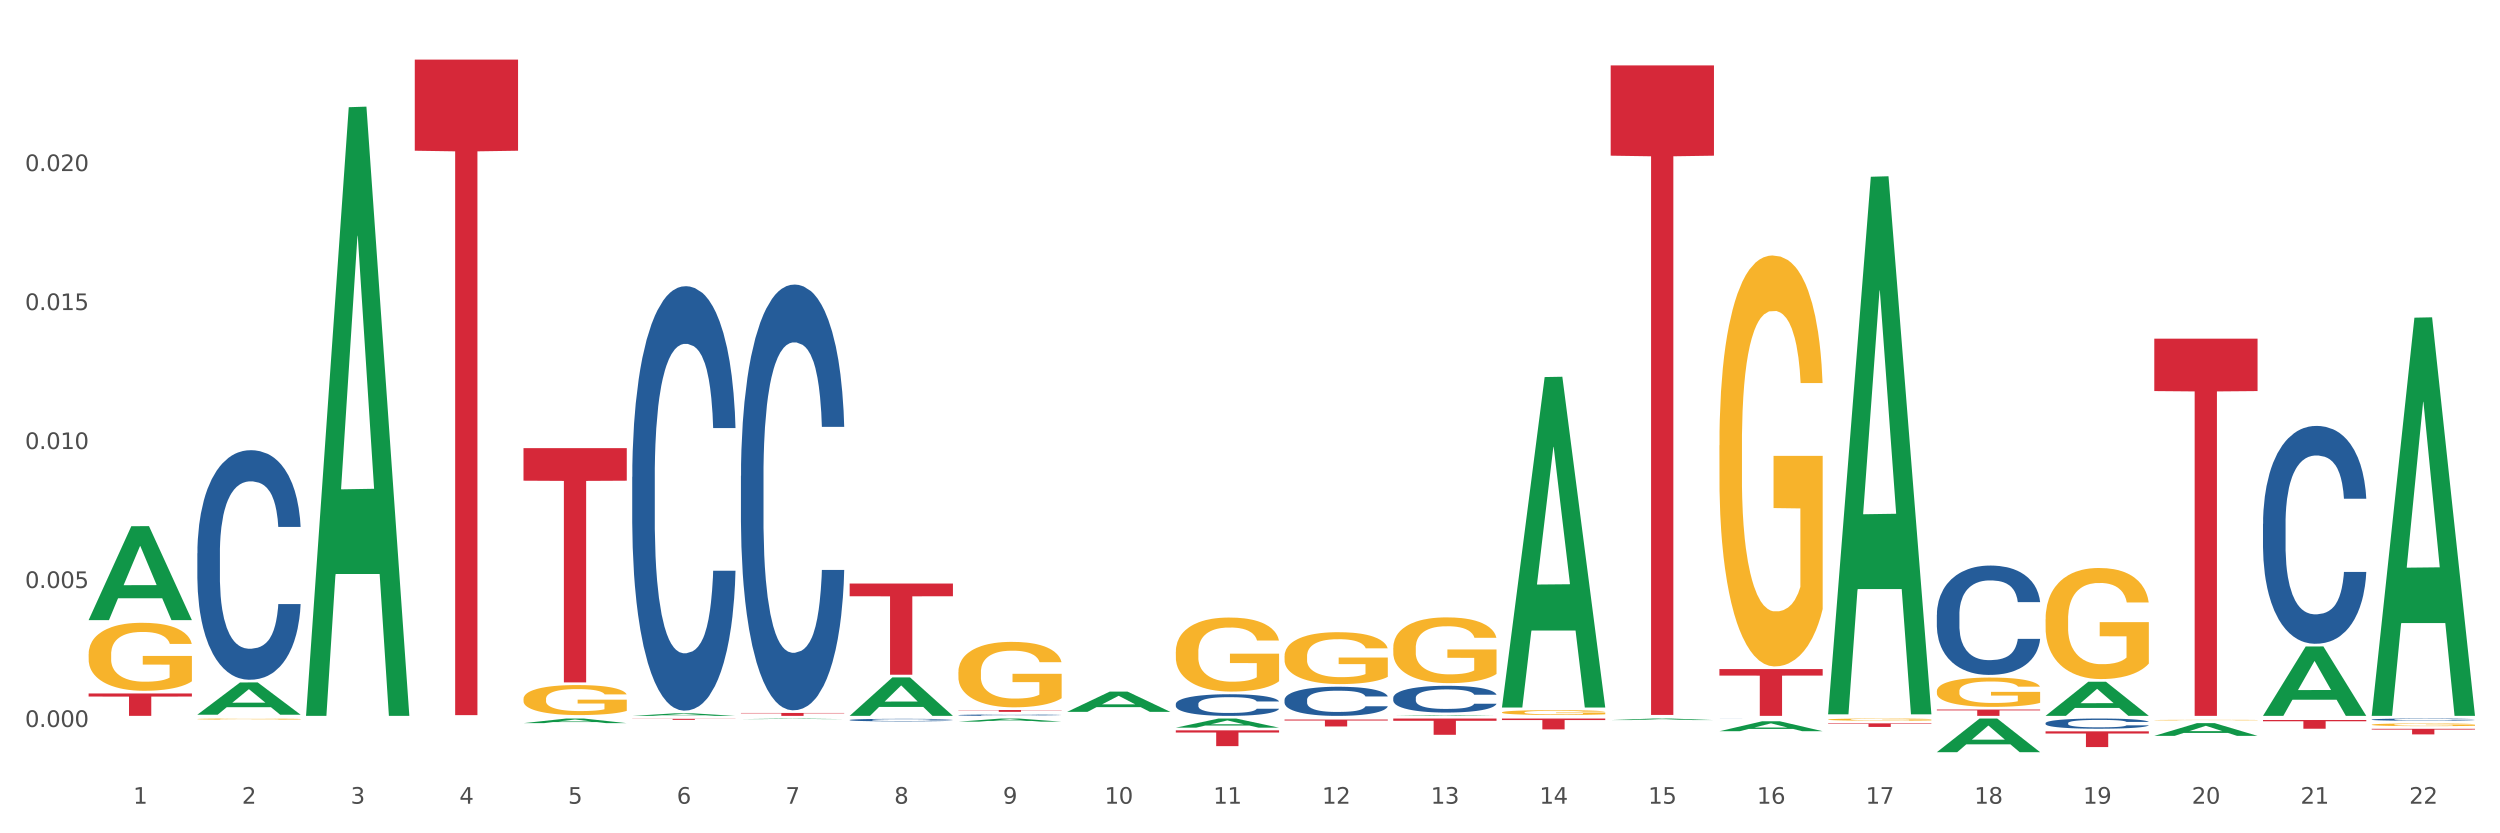 <?xml version="1.0" encoding="utf-8" standalone="no"?>
<!DOCTYPE svg PUBLIC "-//W3C//DTD SVG 1.1//EN"
  "http://www.w3.org/Graphics/SVG/1.1/DTD/svg11.dtd">
<svg xmlns:xlink="http://www.w3.org/1999/xlink" width="1080pt" height="360pt" viewBox="0 0 1080 360" xmlns="http://www.w3.org/2000/svg" version="1.1">
 <rect x="0" y="0" width="1080" height="360" fill="#333333" stroke="none"/>
 <defs>
  <style type="text/css">*{stroke-linejoin: round; stroke-linecap: butt}</style>
 </defs>
 <g id="figure_1">
  <g id="patch_1">
   <path d="M 0 360 
L 1080 360 
L 1080 0 
L 0 0 
z
" style="fill: #ffffff; stroke: #ffffff; stroke-linejoin: miter"/>
  </g>
  <g id="axes_1">
   <g id="matplotlib.axis_1">
    <g id="xtick_1">
     <g id="text_1">
      <!-- 1 -->
      <g style="fill: #4d4d4d" transform="translate(57.538 347.204) scale(0.096 -0.096)">
       <defs>
        <path id="DejaVuSans-31" d="M 794 531 
L 1825 531 
L 1825 4091 
L 703 3866 
L 703 4441 
L 1819 4666 
L 2450 4666 
L 2450 531 
L 3481 531 
L 3481 0 
L 794 0 
L 794 531 
z
" transform="scale(0.016)"/>
       </defs>
       <use xlink:href="#DejaVuSans-31"/>
      </g>
     </g>
    </g>
    <g id="xtick_2">
     <g id="text_2">
      <!-- 2 -->
      <g style="fill: #4d4d4d" transform="translate(104.505 347.204) scale(0.096 -0.096)">
       <defs>
        <path id="DejaVuSans-32" d="M 1228 531 
L 3431 531 
L 3431 0 
L 469 0 
L 469 531 
Q 828 903 1448 1529 
Q 2069 2156 2228 2338 
Q 2531 2678 2651 2914 
Q 2772 3150 2772 3378 
Q 2772 3750 2511 3984 
Q 2250 4219 1831 4219 
Q 1534 4219 1204 4116 
Q 875 4013 500 3803 
L 500 4441 
Q 881 4594 1212 4672 
Q 1544 4750 1819 4750 
Q 2544 4750 2975 4387 
Q 3406 4025 3406 3419 
Q 3406 3131 3298 2873 
Q 3191 2616 2906 2266 
Q 2828 2175 2409 1742 
Q 1991 1309 1228 531 
z
" transform="scale(0.016)"/>
       </defs>
       <use xlink:href="#DejaVuSans-32"/>
      </g>
     </g>
    </g>
    <g id="xtick_3">
     <g id="text_3">
      <!-- 3 -->
      <g style="fill: #4d4d4d" transform="translate(151.471 347.204) scale(0.096 -0.096)">
       <defs>
        <path id="DejaVuSans-33" d="M 2597 2516 
Q 3050 2419 3304 2112 
Q 3559 1806 3559 1356 
Q 3559 666 3084 287 
Q 2609 -91 1734 -91 
Q 1441 -91 1130 -33 
Q 819 25 488 141 
L 488 750 
Q 750 597 1062 519 
Q 1375 441 1716 441 
Q 2309 441 2620 675 
Q 2931 909 2931 1356 
Q 2931 1769 2642 2001 
Q 2353 2234 1838 2234 
L 1294 2234 
L 1294 2753 
L 1863 2753 
Q 2328 2753 2575 2939 
Q 2822 3125 2822 3475 
Q 2822 3834 2567 4026 
Q 2313 4219 1838 4219 
Q 1578 4219 1281 4162 
Q 984 4106 628 3988 
L 628 4550 
Q 988 4650 1302 4700 
Q 1616 4750 1894 4750 
Q 2613 4750 3031 4423 
Q 3450 4097 3450 3541 
Q 3450 3153 3228 2886 
Q 3006 2619 2597 2516 
z
" transform="scale(0.016)"/>
       </defs>
       <use xlink:href="#DejaVuSans-33"/>
      </g>
     </g>
    </g>
    <g id="xtick_4">
     <g id="text_4">
      <!-- 4 -->
      <g style="fill: #4d4d4d" transform="translate(198.438 347.204) scale(0.096 -0.096)">
       <defs>
        <path id="DejaVuSans-34" d="M 2419 4116 
L 825 1625 
L 2419 1625 
L 2419 4116 
z
M 2253 4666 
L 3047 4666 
L 3047 1625 
L 3713 1625 
L 3713 1100 
L 3047 1100 
L 3047 0 
L 2419 0 
L 2419 1100 
L 313 1100 
L 313 1709 
L 2253 4666 
z
" transform="scale(0.016)"/>
       </defs>
       <use xlink:href="#DejaVuSans-34"/>
      </g>
     </g>
    </g>
    <g id="xtick_5">
     <g id="text_5">
      <!-- 5 -->
      <g style="fill: #4d4d4d" transform="translate(245.405 347.204) scale(0.096 -0.096)">
       <defs>
        <path id="DejaVuSans-35" d="M 691 4666 
L 3169 4666 
L 3169 4134 
L 1269 4134 
L 1269 2991 
Q 1406 3038 1543 3061 
Q 1681 3084 1819 3084 
Q 2600 3084 3056 2656 
Q 3513 2228 3513 1497 
Q 3513 744 3044 326 
Q 2575 -91 1722 -91 
Q 1428 -91 1123 -41 
Q 819 9 494 109 
L 494 744 
Q 775 591 1075 516 
Q 1375 441 1709 441 
Q 2250 441 2565 725 
Q 2881 1009 2881 1497 
Q 2881 1984 2565 2268 
Q 2250 2553 1709 2553 
Q 1456 2553 1204 2497 
Q 953 2441 691 2322 
L 691 4666 
z
" transform="scale(0.016)"/>
       </defs>
       <use xlink:href="#DejaVuSans-35"/>
      </g>
     </g>
    </g>
    <g id="xtick_6">
     <g id="text_6">
      <!-- 6 -->
      <g style="fill: #4d4d4d" transform="translate(292.371 347.204) scale(0.096 -0.096)">
       <defs>
        <path id="DejaVuSans-36" d="M 2113 2584 
Q 1688 2584 1439 2293 
Q 1191 2003 1191 1497 
Q 1191 994 1439 701 
Q 1688 409 2113 409 
Q 2538 409 2786 701 
Q 3034 994 3034 1497 
Q 3034 2003 2786 2293 
Q 2538 2584 2113 2584 
z
M 3366 4563 
L 3366 3988 
Q 3128 4100 2886 4159 
Q 2644 4219 2406 4219 
Q 1781 4219 1451 3797 
Q 1122 3375 1075 2522 
Q 1259 2794 1537 2939 
Q 1816 3084 2150 3084 
Q 2853 3084 3261 2657 
Q 3669 2231 3669 1497 
Q 3669 778 3244 343 
Q 2819 -91 2113 -91 
Q 1303 -91 875 529 
Q 447 1150 447 2328 
Q 447 3434 972 4092 
Q 1497 4750 2381 4750 
Q 2619 4750 2861 4703 
Q 3103 4656 3366 4563 
z
" transform="scale(0.016)"/>
       </defs>
       <use xlink:href="#DejaVuSans-36"/>
      </g>
     </g>
    </g>
    <g id="xtick_7">
     <g id="text_7">
      <!-- 7 -->
      <g style="fill: #4d4d4d" transform="translate(339.338 347.204) scale(0.096 -0.096)">
       <defs>
        <path id="DejaVuSans-37" d="M 525 4666 
L 3525 4666 
L 3525 4397 
L 1831 0 
L 1172 0 
L 2766 4134 
L 525 4134 
L 525 4666 
z
" transform="scale(0.016)"/>
       </defs>
       <use xlink:href="#DejaVuSans-37"/>
      </g>
     </g>
    </g>
    <g id="xtick_8">
     <g id="text_8">
      <!-- 8 -->
      <g style="fill: #4d4d4d" transform="translate(386.304 347.204) scale(0.096 -0.096)">
       <defs>
        <path id="DejaVuSans-38" d="M 2034 2216 
Q 1584 2216 1326 1975 
Q 1069 1734 1069 1313 
Q 1069 891 1326 650 
Q 1584 409 2034 409 
Q 2484 409 2743 651 
Q 3003 894 3003 1313 
Q 3003 1734 2745 1975 
Q 2488 2216 2034 2216 
z
M 1403 2484 
Q 997 2584 770 2862 
Q 544 3141 544 3541 
Q 544 4100 942 4425 
Q 1341 4750 2034 4750 
Q 2731 4750 3128 4425 
Q 3525 4100 3525 3541 
Q 3525 3141 3298 2862 
Q 3072 2584 2669 2484 
Q 3125 2378 3379 2068 
Q 3634 1759 3634 1313 
Q 3634 634 3220 271 
Q 2806 -91 2034 -91 
Q 1263 -91 848 271 
Q 434 634 434 1313 
Q 434 1759 690 2068 
Q 947 2378 1403 2484 
z
M 1172 3481 
Q 1172 3119 1398 2916 
Q 1625 2713 2034 2713 
Q 2441 2713 2670 2916 
Q 2900 3119 2900 3481 
Q 2900 3844 2670 4047 
Q 2441 4250 2034 4250 
Q 1625 4250 1398 4047 
Q 1172 3844 1172 3481 
z
" transform="scale(0.016)"/>
       </defs>
       <use xlink:href="#DejaVuSans-38"/>
      </g>
     </g>
    </g>
    <g id="xtick_9">
     <g id="text_9">
      <!-- 9 -->
      <g style="fill: #4d4d4d" transform="translate(433.271 347.204) scale(0.096 -0.096)">
       <defs>
        <path id="DejaVuSans-39" d="M 703 97 
L 703 672 
Q 941 559 1184 500 
Q 1428 441 1663 441 
Q 2288 441 2617 861 
Q 2947 1281 2994 2138 
Q 2813 1869 2534 1725 
Q 2256 1581 1919 1581 
Q 1219 1581 811 2004 
Q 403 2428 403 3163 
Q 403 3881 828 4315 
Q 1253 4750 1959 4750 
Q 2769 4750 3195 4129 
Q 3622 3509 3622 2328 
Q 3622 1225 3098 567 
Q 2575 -91 1691 -91 
Q 1453 -91 1209 -44 
Q 966 3 703 97 
z
M 1959 2075 
Q 2384 2075 2632 2365 
Q 2881 2656 2881 3163 
Q 2881 3666 2632 3958 
Q 2384 4250 1959 4250 
Q 1534 4250 1286 3958 
Q 1038 3666 1038 3163 
Q 1038 2656 1286 2365 
Q 1534 2075 1959 2075 
z
" transform="scale(0.016)"/>
       </defs>
       <use xlink:href="#DejaVuSans-39"/>
      </g>
     </g>
    </g>
    <g id="xtick_10">
     <g id="text_10">
      <!-- 10 -->
      <g style="fill: #4d4d4d" transform="translate(477.184 347.204) scale(0.096 -0.096)">
       <defs>
        <path id="DejaVuSans-30" d="M 2034 4250 
Q 1547 4250 1301 3770 
Q 1056 3291 1056 2328 
Q 1056 1369 1301 889 
Q 1547 409 2034 409 
Q 2525 409 2770 889 
Q 3016 1369 3016 2328 
Q 3016 3291 2770 3770 
Q 2525 4250 2034 4250 
z
M 2034 4750 
Q 2819 4750 3233 4129 
Q 3647 3509 3647 2328 
Q 3647 1150 3233 529 
Q 2819 -91 2034 -91 
Q 1250 -91 836 529 
Q 422 1150 422 2328 
Q 422 3509 836 4129 
Q 1250 4750 2034 4750 
z
" transform="scale(0.016)"/>
       </defs>
       <use xlink:href="#DejaVuSans-31"/>
       <use xlink:href="#DejaVuSans-30" transform="translate(63.623 0)"/>
      </g>
     </g>
    </g>
    <g id="xtick_11">
     <g id="text_11">
      <!-- 11 -->
      <g style="fill: #4d4d4d" transform="translate(524.15 347.204) scale(0.096 -0.096)">
       <use xlink:href="#DejaVuSans-31"/>
       <use xlink:href="#DejaVuSans-31" transform="translate(63.623 0)"/>
      </g>
     </g>
    </g>
    <g id="xtick_12">
     <g id="text_12">
      <!-- 12 -->
      <g style="fill: #4d4d4d" transform="translate(571.117 347.204) scale(0.096 -0.096)">
       <use xlink:href="#DejaVuSans-31"/>
       <use xlink:href="#DejaVuSans-32" transform="translate(63.623 0)"/>
      </g>
     </g>
    </g>
    <g id="xtick_13">
     <g id="text_13">
      <!-- 13 -->
      <g style="fill: #4d4d4d" transform="translate(618.083 347.204) scale(0.096 -0.096)">
       <use xlink:href="#DejaVuSans-31"/>
       <use xlink:href="#DejaVuSans-33" transform="translate(63.623 0)"/>
      </g>
     </g>
    </g>
    <g id="xtick_14">
     <g id="text_14">
      <!-- 14 -->
      <g style="fill: #4d4d4d" transform="translate(665.05 347.204) scale(0.096 -0.096)">
       <use xlink:href="#DejaVuSans-31"/>
       <use xlink:href="#DejaVuSans-34" transform="translate(63.623 0)"/>
      </g>
     </g>
    </g>
    <g id="xtick_15">
     <g id="text_15">
      <!-- 15 -->
      <g style="fill: #4d4d4d" transform="translate(712.017 347.204) scale(0.096 -0.096)">
       <use xlink:href="#DejaVuSans-31"/>
       <use xlink:href="#DejaVuSans-35" transform="translate(63.623 0)"/>
      </g>
     </g>
    </g>
    <g id="xtick_16">
     <g id="text_16">
      <!-- 16 -->
      <g style="fill: #4d4d4d" transform="translate(758.983 347.204) scale(0.096 -0.096)">
       <use xlink:href="#DejaVuSans-31"/>
       <use xlink:href="#DejaVuSans-36" transform="translate(63.623 0)"/>
      </g>
     </g>
    </g>
    <g id="xtick_17">
     <g id="text_17">
      <!-- 17 -->
      <g style="fill: #4d4d4d" transform="translate(805.95 347.204) scale(0.096 -0.096)">
       <use xlink:href="#DejaVuSans-31"/>
       <use xlink:href="#DejaVuSans-37" transform="translate(63.623 0)"/>
      </g>
     </g>
    </g>
    <g id="xtick_18">
     <g id="text_18">
      <!-- 18 -->
      <g style="fill: #4d4d4d" transform="translate(852.916 347.204) scale(0.096 -0.096)">
       <use xlink:href="#DejaVuSans-31"/>
       <use xlink:href="#DejaVuSans-38" transform="translate(63.623 0)"/>
      </g>
     </g>
    </g>
    <g id="xtick_19">
     <g id="text_19">
      <!-- 19 -->
      <g style="fill: #4d4d4d" transform="translate(899.883 347.204) scale(0.096 -0.096)">
       <use xlink:href="#DejaVuSans-31"/>
       <use xlink:href="#DejaVuSans-39" transform="translate(63.623 0)"/>
      </g>
     </g>
    </g>
    <g id="xtick_20">
     <g id="text_20">
      <!-- 20 -->
      <g style="fill: #4d4d4d" transform="translate(946.85 347.204) scale(0.096 -0.096)">
       <use xlink:href="#DejaVuSans-32"/>
       <use xlink:href="#DejaVuSans-30" transform="translate(63.623 0)"/>
      </g>
     </g>
    </g>
    <g id="xtick_21">
     <g id="text_21">
      <!-- 21 -->
      <g style="fill: #4d4d4d" transform="translate(993.816 347.204) scale(0.096 -0.096)">
       <use xlink:href="#DejaVuSans-32"/>
       <use xlink:href="#DejaVuSans-31" transform="translate(63.623 0)"/>
      </g>
     </g>
    </g>
    <g id="xtick_22">
     <g id="text_22">
      <!-- 22 -->
      <g style="fill: #4d4d4d" transform="translate(1040.783 347.204) scale(0.096 -0.096)">
       <use xlink:href="#DejaVuSans-32"/>
       <use xlink:href="#DejaVuSans-32" transform="translate(63.623 0)"/>
      </g>
     </g>
    </g>
    <g id="xtick_23"/>
    <g id="xtick_24"/>
    <g id="xtick_25"/>
    <g id="xtick_26"/>
    <g id="xtick_27"/>
    <g id="xtick_28"/>
    <g id="xtick_29"/>
    <g id="xtick_30"/>
    <g id="xtick_31"/>
    <g id="xtick_32"/>
    <g id="xtick_33"/>
    <g id="xtick_34"/>
    <g id="xtick_35"/>
    <g id="xtick_36"/>
    <g id="xtick_37"/>
    <g id="xtick_38"/>
    <g id="xtick_39"/>
    <g id="xtick_40"/>
    <g id="xtick_41"/>
    <g id="xtick_42"/>
    <g id="xtick_43"/>
   </g>
   <g id="matplotlib.axis_2">
    <g id="ytick_1">
     <g id="text_23">
      <!-- 0.000 -->
      <g style="fill: #4d4d4d" transform="translate(10.8 314.05) scale(0.096 -0.096)">
       <defs>
        <path id="DejaVuSans-2e" d="M 684 794 
L 1344 794 
L 1344 0 
L 684 0 
L 684 794 
z
" transform="scale(0.016)"/>
       </defs>
       <use xlink:href="#DejaVuSans-30"/>
       <use xlink:href="#DejaVuSans-2e" transform="translate(63.623 0)"/>
       <use xlink:href="#DejaVuSans-30" transform="translate(95.41 0)"/>
       <use xlink:href="#DejaVuSans-30" transform="translate(159.033 0)"/>
       <use xlink:href="#DejaVuSans-30" transform="translate(222.656 0)"/>
      </g>
     </g>
    </g>
    <g id="ytick_2">
     <g id="text_24">
      <!-- 0.005 -->
      <g style="fill: #4d4d4d" transform="translate(10.8 254.015) scale(0.096 -0.096)">
       <use xlink:href="#DejaVuSans-30"/>
       <use xlink:href="#DejaVuSans-2e" transform="translate(63.623 0)"/>
       <use xlink:href="#DejaVuSans-30" transform="translate(95.41 0)"/>
       <use xlink:href="#DejaVuSans-30" transform="translate(159.033 0)"/>
       <use xlink:href="#DejaVuSans-35" transform="translate(222.656 0)"/>
      </g>
     </g>
    </g>
    <g id="ytick_3">
     <g id="text_25">
      <!-- 0.010 -->
      <g style="fill: #4d4d4d" transform="translate(10.8 193.979) scale(0.096 -0.096)">
       <use xlink:href="#DejaVuSans-30"/>
       <use xlink:href="#DejaVuSans-2e" transform="translate(63.623 0)"/>
       <use xlink:href="#DejaVuSans-30" transform="translate(95.41 0)"/>
       <use xlink:href="#DejaVuSans-31" transform="translate(159.033 0)"/>
       <use xlink:href="#DejaVuSans-30" transform="translate(222.656 0)"/>
      </g>
     </g>
    </g>
    <g id="ytick_4">
     <g id="text_26">
      <!-- 0.015 -->
      <g style="fill: #4d4d4d" transform="translate(10.8 133.944) scale(0.096 -0.096)">
       <use xlink:href="#DejaVuSans-30"/>
       <use xlink:href="#DejaVuSans-2e" transform="translate(63.623 0)"/>
       <use xlink:href="#DejaVuSans-30" transform="translate(95.41 0)"/>
       <use xlink:href="#DejaVuSans-31" transform="translate(159.033 0)"/>
       <use xlink:href="#DejaVuSans-35" transform="translate(222.656 0)"/>
      </g>
     </g>
    </g>
    <g id="ytick_5">
     <g id="text_27">
      <!-- 0.020 -->
      <g style="fill: #4d4d4d" transform="translate(10.8 73.908) scale(0.096 -0.096)">
       <use xlink:href="#DejaVuSans-30"/>
       <use xlink:href="#DejaVuSans-2e" transform="translate(63.623 0)"/>
       <use xlink:href="#DejaVuSans-30" transform="translate(95.41 0)"/>
       <use xlink:href="#DejaVuSans-32" transform="translate(159.033 0)"/>
       <use xlink:href="#DejaVuSans-30" transform="translate(222.656 0)"/>
      </g>
     </g>
    </g>
    <g id="ytick_6"/>
    <g id="ytick_7"/>
    <g id="ytick_8"/>
    <g id="ytick_9"/>
    <g id="ytick_10"/>
   </g>
   <g id="PolyCollection_1">
    <path d="M 38.283 267.829 
L 38.329 267.79 
L 56.728 227.323 
L 64.364 227.284 
L 82.901 267.905 
L 74.07 267.905 
L 70.068 258.446 
L 51.071 258.446 
L 50.933 258.598 
L 47.069 267.905 
L 38.283 267.905 
L 38.283 267.829 
L 53.462 252.801 
L 67.676 252.763 
L 60.638 235.942 
L 60.546 235.866 
L 60.454 235.981 
L 53.416 252.763 
L 53.462 252.801 
L 38.283 267.829 
z
" clip-path="url(#p59d84c5d18)" style="fill: #109648"/>
    <path d="M 414.016 306.709 
L 458.634 306.709 
L 458.634 306.822 
L 441.083 306.823 
L 441.083 307.525 
L 431.461 307.525 
L 431.461 306.823 
L 414.016 306.822 
L 414.016 306.71 
L 414.016 306.709 
z
" clip-path="url(#p59d84c5d18)" style="fill: #d62839"/>
    <path d="M 1024.582 313.064 
L 1024.634 313.062 
L 1024.634 313.024 
L 1024.74 312.99 
L 1025.267 312.91 
L 1026.057 312.843 
L 1026.636 312.808 
L 1027.216 312.779 
L 1027.9 312.75 
L 1028.743 312.72 
L 1030.271 312.676 
L 1031.219 312.653 
L 1032.378 312.629 
L 1034.485 312.595 
L 1036.013 312.576 
L 1037.593 312.559 
L 1040.174 312.54 
L 1041.86 312.532 
L 1043.651 312.525 
L 1045.811 312.521 
L 1047.444 312.52 
L 1051.026 312.523 
L 1054.081 312.533 
L 1055.556 312.54 
L 1057.453 312.553 
L 1058.454 312.562 
L 1060.087 312.579 
L 1061.772 312.601 
L 1062.931 312.621 
L 1064.67 312.657 
L 1065.987 312.694 
L 1067.198 312.739 
L 1067.83 312.77 
L 1068.304 312.799 
L 1068.726 312.832 
L 1069.147 312.885 
L 1059.665 312.885 
L 1059.297 312.847 
L 1058.717 312.812 
L 1057.874 312.778 
L 1057.137 312.756 
L 1055.872 312.729 
L 1054.714 312.712 
L 1053.502 312.699 
L 1052.027 312.688 
L 1050.868 312.683 
L 1049.235 312.679 
L 1046.022 312.68 
L 1043.862 312.688 
L 1042.387 312.699 
L 1041.439 312.709 
L 1040.596 312.72 
L 1039.648 312.735 
L 1038.541 312.757 
L 1037.751 312.778 
L 1036.961 312.803 
L 1036.329 312.829 
L 1035.749 312.859 
L 1035.275 312.892 
L 1034.907 312.925 
L 1034.591 312.966 
L 1034.327 313.033 
L 1034.327 313.181 
L 1034.433 313.214 
L 1034.696 313.258 
L 1035.012 313.291 
L 1035.539 313.331 
L 1036.013 313.358 
L 1036.908 313.397 
L 1037.909 313.429 
L 1038.699 313.449 
L 1039.49 313.467 
L 1040.859 313.49 
L 1042.387 313.51 
L 1043.704 313.521 
L 1045.495 313.532 
L 1046.706 313.536 
L 1047.76 313.539 
L 1050.341 313.539 
L 1052.185 313.535 
L 1054.239 313.528 
L 1055.82 313.518 
L 1057.137 313.506 
L 1058.612 313.487 
L 1059.56 313.469 
L 1059.56 313.244 
L 1047.971 313.243 
L 1047.971 313.094 
L 1069.2 313.094 
L 1069.2 313.532 
L 1068.304 313.555 
L 1067.304 313.575 
L 1066.25 313.593 
L 1064.67 313.616 
L 1062.773 313.637 
L 1061.088 313.652 
L 1059.297 313.665 
L 1057.189 313.677 
L 1054.45 313.688 
L 1052.764 313.692 
L 1050.657 313.695 
L 1048.181 313.697 
L 1046.022 313.694 
L 1043.915 313.689 
L 1041.702 313.679 
L 1039.542 313.665 
L 1037.909 313.651 
L 1036.276 313.634 
L 1034.538 313.612 
L 1033.168 313.59 
L 1032.115 313.571 
L 1030.956 313.546 
L 1029.691 313.514 
L 1028.743 313.485 
L 1027.9 313.455 
L 1027.005 313.416 
L 1026.373 313.383 
L 1025.741 313.341 
L 1025.372 313.31 
L 1024.95 313.261 
L 1024.634 313.194 
L 1024.582 313.064 
z
" clip-path="url(#p59d84c5d18)" style="fill: #f7b32b"/>
    <path d="M 930.649 311.093 
L 930.701 311.093 
L 930.701 311.083 
L 930.807 311.075 
L 931.333 311.055 
L 932.123 311.039 
L 932.703 311.03 
L 933.282 311.023 
L 933.967 311.016 
L 934.81 311.008 
L 936.338 310.997 
L 937.286 310.992 
L 938.445 310.986 
L 940.552 310.978 
L 942.08 310.973 
L 943.66 310.969 
L 946.241 310.964 
L 947.927 310.962 
L 949.718 310.96 
L 951.878 310.959 
L 953.511 310.959 
L 957.093 310.96 
L 960.148 310.962 
L 961.623 310.964 
L 963.52 310.967 
L 964.52 310.969 
L 966.153 310.974 
L 967.839 310.979 
L 968.998 310.984 
L 970.736 310.993 
L 972.053 311.002 
L 973.265 311.013 
L 973.897 311.021 
L 974.371 311.028 
L 974.793 311.036 
L 975.214 311.049 
L 965.732 311.049 
L 965.363 311.04 
L 964.784 311.031 
L 963.941 311.023 
L 963.204 311.017 
L 961.939 311.011 
L 960.78 311.006 
L 959.569 311.003 
L 958.094 311.001 
L 956.935 310.999 
L 955.302 310.998 
L 952.088 310.998 
L 949.929 311.001 
L 948.454 311.003 
L 947.505 311.006 
L 946.663 311.008 
L 945.714 311.012 
L 944.608 311.018 
L 943.818 311.023 
L 943.028 311.029 
L 942.396 311.035 
L 941.816 311.043 
L 941.342 311.051 
L 940.973 311.059 
L 940.657 311.069 
L 940.394 311.086 
L 940.394 311.122 
L 940.499 311.13 
L 940.763 311.141 
L 941.079 311.149 
L 941.606 311.159 
L 942.08 311.166 
L 942.975 311.175 
L 943.976 311.183 
L 944.766 311.188 
L 945.556 311.193 
L 946.926 311.199 
L 948.454 311.203 
L 949.771 311.206 
L 951.562 311.209 
L 952.773 311.21 
L 953.827 311.21 
L 956.408 311.21 
L 958.252 311.21 
L 960.306 311.208 
L 961.887 311.205 
L 963.204 311.203 
L 964.679 311.198 
L 965.627 311.193 
L 965.627 311.138 
L 954.038 311.138 
L 954.038 311.101 
L 975.267 311.101 
L 975.267 311.209 
L 974.371 311.214 
L 973.37 311.22 
L 972.317 311.224 
L 970.736 311.23 
L 968.84 311.235 
L 967.154 311.239 
L 965.363 311.242 
L 963.256 311.245 
L 960.517 311.247 
L 958.831 311.248 
L 956.724 311.249 
L 954.248 311.249 
L 952.088 311.249 
L 949.981 311.248 
L 947.769 311.245 
L 945.609 311.242 
L 943.976 311.238 
L 942.343 311.234 
L 940.605 311.229 
L 939.235 311.223 
L 938.181 311.218 
L 937.023 311.212 
L 935.758 311.204 
L 934.81 311.197 
L 933.967 311.19 
L 933.072 311.18 
L 932.44 311.172 
L 931.807 311.162 
L 931.439 311.154 
L 931.017 311.142 
L 930.701 311.125 
L 930.649 311.093 
z
" clip-path="url(#p59d84c5d18)" style="fill: #f7b32b"/>
    <path d="M 883.682 267.547 
L 883.735 267.503 
L 883.735 265.925 
L 883.84 264.566 
L 884.367 261.279 
L 885.157 258.562 
L 885.736 257.116 
L 886.316 255.932 
L 887.001 254.749 
L 887.843 253.522 
L 889.371 251.725 
L 890.319 250.805 
L 891.478 249.84 
L 893.585 248.438 
L 895.113 247.649 
L 896.693 246.992 
L 899.275 246.203 
L 900.96 245.852 
L 902.751 245.589 
L 904.911 245.414 
L 906.544 245.37 
L 910.126 245.501 
L 913.182 245.896 
L 914.657 246.203 
L 916.553 246.729 
L 917.554 247.079 
L 919.187 247.78 
L 920.873 248.701 
L 922.031 249.49 
L 923.77 250.98 
L 925.087 252.47 
L 926.298 254.311 
L 926.931 255.582 
L 927.405 256.765 
L 927.826 258.124 
L 928.248 260.271 
L 918.765 260.271 
L 918.397 258.737 
L 917.817 257.291 
L 916.974 255.888 
L 916.237 255.012 
L 914.973 253.916 
L 913.814 253.215 
L 912.602 252.689 
L 911.127 252.251 
L 909.968 252.032 
L 908.335 251.856 
L 905.122 251.9 
L 902.962 252.251 
L 901.487 252.689 
L 900.539 253.084 
L 899.696 253.522 
L 898.748 254.135 
L 897.642 255.056 
L 896.851 255.888 
L 896.061 256.94 
L 895.429 257.992 
L 894.85 259.219 
L 894.376 260.534 
L 894.007 261.893 
L 893.691 263.558 
L 893.427 266.319 
L 893.427 272.324 
L 893.533 273.682 
L 893.796 275.479 
L 894.112 276.838 
L 894.639 278.46 
L 895.113 279.555 
L 896.009 281.133 
L 897.009 282.448 
L 897.8 283.281 
L 898.59 283.982 
L 899.959 284.946 
L 901.487 285.735 
L 902.804 286.217 
L 904.595 286.655 
L 905.807 286.831 
L 906.86 286.918 
L 909.441 286.918 
L 911.285 286.787 
L 913.34 286.48 
L 914.92 286.086 
L 916.237 285.603 
L 917.712 284.815 
L 918.66 284.069 
L 918.66 274.91 
L 907.071 274.866 
L 907.071 268.774 
L 928.3 268.774 
L 928.3 286.655 
L 927.405 287.576 
L 926.404 288.408 
L 925.35 289.153 
L 923.77 290.074 
L 921.873 290.95 
L 920.188 291.564 
L 918.397 292.09 
L 916.29 292.572 
L 913.55 293.01 
L 911.865 293.186 
L 909.758 293.317 
L 907.282 293.361 
L 905.122 293.273 
L 903.015 293.054 
L 900.802 292.66 
L 898.642 292.09 
L 897.009 291.52 
L 895.376 290.819 
L 893.638 289.899 
L 892.268 289.022 
L 891.215 288.233 
L 890.056 287.225 
L 888.792 285.91 
L 887.843 284.727 
L 887.001 283.5 
L 886.105 281.922 
L 885.473 280.563 
L 884.841 278.854 
L 884.472 277.583 
L 884.051 275.611 
L 883.735 272.85 
L 883.682 267.547 
z
" clip-path="url(#p59d84c5d18)" style="fill: #f7b32b"/>
    <path d="M 836.715 298.56 
L 836.768 298.548 
L 836.768 298.132 
L 836.873 297.773 
L 837.4 296.905 
L 838.19 296.188 
L 838.77 295.806 
L 839.349 295.493 
L 840.034 295.181 
L 840.877 294.857 
L 842.405 294.382 
L 843.353 294.139 
L 844.512 293.885 
L 846.619 293.514 
L 848.146 293.306 
L 849.727 293.133 
L 852.308 292.924 
L 853.994 292.832 
L 855.785 292.762 
L 857.945 292.716 
L 859.578 292.704 
L 863.16 292.739 
L 866.215 292.843 
L 867.69 292.924 
L 869.586 293.063 
L 870.587 293.156 
L 872.22 293.341 
L 873.906 293.584 
L 875.065 293.792 
L 876.803 294.186 
L 878.12 294.579 
L 879.332 295.065 
L 879.964 295.401 
L 880.438 295.713 
L 880.859 296.072 
L 881.281 296.639 
L 871.799 296.639 
L 871.43 296.234 
L 870.851 295.852 
L 870.008 295.482 
L 869.27 295.25 
L 868.006 294.961 
L 866.847 294.776 
L 865.636 294.637 
L 864.161 294.521 
L 863.002 294.463 
L 861.369 294.417 
L 858.155 294.429 
L 855.995 294.521 
L 854.52 294.637 
L 853.572 294.741 
L 852.729 294.857 
L 851.781 295.019 
L 850.675 295.262 
L 849.885 295.482 
L 849.095 295.759 
L 848.462 296.037 
L 847.883 296.361 
L 847.409 296.708 
L 847.04 297.067 
L 846.724 297.507 
L 846.461 298.236 
L 846.461 299.821 
L 846.566 300.18 
L 846.829 300.654 
L 847.146 301.013 
L 847.672 301.441 
L 848.146 301.73 
L 849.042 302.147 
L 850.043 302.494 
L 850.833 302.714 
L 851.623 302.899 
L 852.993 303.154 
L 854.52 303.362 
L 855.837 303.489 
L 857.628 303.605 
L 858.84 303.651 
L 859.894 303.674 
L 862.475 303.674 
L 864.319 303.64 
L 866.373 303.559 
L 867.953 303.454 
L 869.27 303.327 
L 870.745 303.119 
L 871.693 302.922 
L 871.693 300.504 
L 860.104 300.492 
L 860.104 298.884 
L 881.334 298.884 
L 881.334 303.605 
L 880.438 303.848 
L 879.437 304.068 
L 878.384 304.264 
L 876.803 304.507 
L 874.907 304.739 
L 873.221 304.901 
L 871.43 305.04 
L 869.323 305.167 
L 866.584 305.283 
L 864.898 305.329 
L 862.791 305.364 
L 860.315 305.375 
L 858.155 305.352 
L 856.048 305.294 
L 853.836 305.19 
L 851.676 305.04 
L 850.043 304.889 
L 848.41 304.704 
L 846.671 304.461 
L 845.302 304.23 
L 844.248 304.021 
L 843.089 303.755 
L 841.825 303.408 
L 840.877 303.096 
L 840.034 302.772 
L 839.138 302.355 
L 838.506 301.996 
L 837.874 301.545 
L 837.505 301.21 
L 837.084 300.689 
L 836.768 299.96 
L 836.715 298.56 
z
" clip-path="url(#p59d84c5d18)" style="fill: #f7b32b"/>
    <path d="M 789.749 310.842 
L 789.801 310.841 
L 789.801 310.81 
L 789.907 310.783 
L 790.434 310.718 
L 791.224 310.664 
L 791.803 310.636 
L 792.383 310.612 
L 793.067 310.589 
L 793.91 310.565 
L 795.438 310.529 
L 796.386 310.511 
L 797.545 310.492 
L 799.652 310.464 
L 801.18 310.448 
L 802.76 310.435 
L 805.341 310.42 
L 807.027 310.413 
L 808.818 310.408 
L 810.978 310.404 
L 812.611 310.403 
L 816.193 310.406 
L 819.248 310.414 
L 820.723 310.42 
L 822.62 310.43 
L 823.621 310.437 
L 825.254 310.451 
L 826.939 310.469 
L 828.098 310.485 
L 829.837 310.514 
L 831.154 310.544 
L 832.365 310.58 
L 832.997 310.605 
L 833.471 310.629 
L 833.893 310.656 
L 834.314 310.698 
L 824.832 310.698 
L 824.464 310.668 
L 823.884 310.639 
L 823.041 310.611 
L 822.304 310.594 
L 821.039 310.572 
L 819.881 310.558 
L 818.669 310.548 
L 817.194 310.539 
L 816.035 310.535 
L 814.402 310.532 
L 811.189 310.532 
L 809.029 310.539 
L 807.554 310.548 
L 806.606 310.556 
L 805.763 310.565 
L 804.815 310.577 
L 803.708 310.595 
L 802.918 310.611 
L 802.128 310.632 
L 801.496 310.653 
L 800.916 310.677 
L 800.442 310.703 
L 800.074 310.73 
L 799.758 310.763 
L 799.494 310.818 
L 799.494 310.937 
L 799.599 310.964 
L 799.863 310.999 
L 800.179 311.026 
L 800.706 311.058 
L 801.18 311.08 
L 802.075 311.111 
L 803.076 311.137 
L 803.866 311.153 
L 804.657 311.167 
L 806.026 311.186 
L 807.554 311.202 
L 808.871 311.212 
L 810.662 311.22 
L 811.873 311.224 
L 812.927 311.225 
L 815.508 311.225 
L 817.352 311.223 
L 819.406 311.217 
L 820.987 311.209 
L 822.304 311.199 
L 823.779 311.184 
L 824.727 311.169 
L 824.727 310.988 
L 813.138 310.987 
L 813.138 310.866 
L 834.367 310.866 
L 834.367 311.22 
L 833.471 311.238 
L 832.471 311.255 
L 831.417 311.27 
L 829.837 311.288 
L 827.94 311.305 
L 826.255 311.317 
L 824.464 311.328 
L 822.356 311.337 
L 819.617 311.346 
L 817.931 311.349 
L 815.824 311.352 
L 813.348 311.353 
L 811.189 311.351 
L 809.082 311.347 
L 806.869 311.339 
L 804.709 311.328 
L 803.076 311.317 
L 801.443 311.303 
L 799.705 311.284 
L 798.335 311.267 
L 797.282 311.251 
L 796.123 311.232 
L 794.858 311.205 
L 793.91 311.182 
L 793.067 311.158 
L 792.172 311.127 
L 791.54 311.1 
L 790.908 311.066 
L 790.539 311.041 
L 790.117 311.002 
L 789.801 310.947 
L 789.749 310.842 
z
" clip-path="url(#p59d84c5d18)" style="fill: #f7b32b"/>
    <path d="M 742.782 192.403 
L 742.835 192.241 
L 742.835 186.403 
L 742.94 181.377 
L 743.467 169.216 
L 744.257 159.163 
L 744.837 153.812 
L 745.416 149.434 
L 746.101 145.056 
L 746.944 140.516 
L 748.471 133.868 
L 749.42 130.463 
L 750.578 126.895 
L 752.686 121.707 
L 754.213 118.788 
L 755.794 116.356 
L 758.375 113.437 
L 760.06 112.14 
L 761.852 111.167 
L 764.011 110.518 
L 765.644 110.356 
L 769.226 110.843 
L 772.282 112.302 
L 773.757 113.437 
L 775.653 115.383 
L 776.654 116.68 
L 778.287 119.274 
L 779.973 122.679 
L 781.132 125.598 
L 782.87 131.111 
L 784.187 136.624 
L 785.399 143.434 
L 786.031 148.137 
L 786.505 152.515 
L 786.926 157.541 
L 787.348 165.486 
L 777.866 165.486 
L 777.497 159.811 
L 776.917 154.46 
L 776.075 149.272 
L 775.337 146.029 
L 774.073 141.975 
L 772.914 139.381 
L 771.702 137.435 
L 770.227 135.813 
L 769.068 135.003 
L 767.435 134.354 
L 764.222 134.516 
L 762.062 135.813 
L 760.587 137.435 
L 759.639 138.894 
L 758.796 140.516 
L 757.848 142.786 
L 756.742 146.191 
L 755.952 149.272 
L 755.161 153.163 
L 754.529 157.055 
L 753.95 161.595 
L 753.476 166.459 
L 753.107 171.486 
L 752.791 177.648 
L 752.528 187.863 
L 752.528 210.077 
L 752.633 215.104 
L 752.896 221.752 
L 753.212 226.778 
L 753.739 232.778 
L 754.213 236.831 
L 755.109 242.669 
L 756.11 247.533 
L 756.9 250.614 
L 757.69 253.208 
L 759.06 256.776 
L 760.587 259.694 
L 761.904 261.478 
L 763.695 263.099 
L 764.907 263.748 
L 765.96 264.072 
L 768.542 264.072 
L 770.385 263.586 
L 772.44 262.451 
L 774.02 260.991 
L 775.337 259.208 
L 776.812 256.289 
L 777.76 253.533 
L 777.76 219.644 
L 766.171 219.482 
L 766.171 196.943 
L 787.4 196.943 
L 787.4 263.099 
L 786.505 266.504 
L 785.504 269.585 
L 784.45 272.342 
L 782.87 275.747 
L 780.974 278.99 
L 779.288 281.26 
L 777.497 283.206 
L 775.39 284.989 
L 772.651 286.611 
L 770.965 287.259 
L 768.858 287.746 
L 766.382 287.908 
L 764.222 287.584 
L 762.115 286.773 
L 759.902 285.314 
L 757.743 283.206 
L 756.11 281.098 
L 754.477 278.503 
L 752.738 275.098 
L 751.369 271.855 
L 750.315 268.937 
L 749.156 265.207 
L 747.892 260.343 
L 746.944 255.965 
L 746.101 251.425 
L 745.205 245.587 
L 744.573 240.561 
L 743.941 234.237 
L 743.572 229.535 
L 743.151 222.238 
L 742.835 212.023 
L 742.782 192.403 
z
" clip-path="url(#p59d84c5d18)" style="fill: #f7b32b"/>
    <path d="M 648.849 307.753 
L 648.902 307.751 
L 648.902 307.682 
L 649.007 307.624 
L 649.534 307.481 
L 650.324 307.364 
L 650.903 307.301 
L 651.483 307.25 
L 652.168 307.199 
L 653.01 307.145 
L 654.538 307.068 
L 655.486 307.028 
L 656.645 306.986 
L 658.752 306.925 
L 660.28 306.891 
L 661.86 306.863 
L 664.442 306.829 
L 666.127 306.813 
L 667.918 306.802 
L 670.078 306.794 
L 671.711 306.793 
L 675.293 306.798 
L 678.349 306.815 
L 679.824 306.829 
L 681.72 306.851 
L 682.721 306.867 
L 684.354 306.897 
L 686.04 306.937 
L 687.198 306.971 
L 688.937 307.035 
L 690.254 307.1 
L 691.465 307.18 
L 692.098 307.235 
L 692.572 307.286 
L 692.993 307.345 
L 693.414 307.438 
L 683.932 307.438 
L 683.564 307.371 
L 682.984 307.309 
L 682.141 307.248 
L 681.404 307.21 
L 680.14 307.163 
L 678.981 307.132 
L 677.769 307.109 
L 676.294 307.09 
L 675.135 307.081 
L 673.502 307.073 
L 670.289 307.075 
L 668.129 307.09 
L 666.654 307.109 
L 665.706 307.126 
L 664.863 307.145 
L 663.915 307.172 
L 662.809 307.212 
L 662.018 307.248 
L 661.228 307.293 
L 660.596 307.339 
L 660.017 307.392 
L 659.543 307.449 
L 659.174 307.508 
L 658.858 307.58 
L 658.594 307.699 
L 658.594 307.959 
L 658.7 308.018 
L 658.963 308.096 
L 659.279 308.155 
L 659.806 308.225 
L 660.28 308.272 
L 661.176 308.341 
L 662.176 308.398 
L 662.967 308.434 
L 663.757 308.464 
L 665.126 308.506 
L 666.654 308.54 
L 667.971 308.561 
L 669.762 308.58 
L 670.974 308.587 
L 672.027 308.591 
L 674.608 308.591 
L 676.452 308.585 
L 678.507 308.572 
L 680.087 308.555 
L 681.404 308.534 
L 682.879 308.5 
L 683.827 308.468 
L 683.827 308.071 
L 672.238 308.069 
L 672.238 307.806 
L 693.467 307.806 
L 693.467 308.58 
L 692.572 308.62 
L 691.571 308.656 
L 690.517 308.688 
L 688.937 308.728 
L 687.04 308.766 
L 685.355 308.792 
L 683.564 308.815 
L 681.457 308.836 
L 678.717 308.855 
L 677.032 308.862 
L 674.924 308.868 
L 672.449 308.87 
L 670.289 308.866 
L 668.182 308.857 
L 665.969 308.84 
L 663.809 308.815 
L 662.176 308.79 
L 660.543 308.76 
L 658.805 308.72 
L 657.435 308.682 
L 656.382 308.648 
L 655.223 308.604 
L 653.959 308.548 
L 653.01 308.496 
L 652.168 308.443 
L 651.272 308.375 
L 650.64 308.316 
L 650.008 308.242 
L 649.639 308.187 
L 649.218 308.102 
L 648.902 307.982 
L 648.849 307.753 
z
" clip-path="url(#p59d84c5d18)" style="fill: #f7b32b"/>
    <path d="M 601.882 279.838 
L 601.935 279.812 
L 601.935 278.878 
L 602.04 278.074 
L 602.567 276.128 
L 603.357 274.519 
L 603.937 273.663 
L 604.516 272.962 
L 605.201 272.261 
L 606.044 271.535 
L 607.571 270.471 
L 608.52 269.926 
L 609.679 269.355 
L 611.786 268.525 
L 613.313 268.058 
L 614.894 267.669 
L 617.475 267.202 
L 619.161 266.994 
L 620.952 266.838 
L 623.112 266.735 
L 624.745 266.709 
L 628.327 266.786 
L 631.382 267.02 
L 632.857 267.202 
L 634.753 267.513 
L 635.754 267.721 
L 637.387 268.136 
L 639.073 268.681 
L 640.232 269.148 
L 641.97 270.03 
L 643.287 270.912 
L 644.499 272.002 
L 645.131 272.754 
L 645.605 273.455 
L 646.026 274.259 
L 646.448 275.531 
L 636.966 275.531 
L 636.597 274.623 
L 636.018 273.766 
L 635.175 272.936 
L 634.437 272.417 
L 633.173 271.768 
L 632.014 271.353 
L 630.802 271.042 
L 629.328 270.782 
L 628.169 270.653 
L 626.536 270.549 
L 623.322 270.575 
L 621.162 270.782 
L 619.687 271.042 
L 618.739 271.275 
L 617.896 271.535 
L 616.948 271.898 
L 615.842 272.443 
L 615.052 272.936 
L 614.262 273.559 
L 613.629 274.182 
L 613.05 274.908 
L 612.576 275.687 
L 612.207 276.491 
L 611.891 277.477 
L 611.628 279.112 
L 611.628 282.666 
L 611.733 283.471 
L 611.996 284.535 
L 612.313 285.339 
L 612.839 286.299 
L 613.313 286.948 
L 614.209 287.882 
L 615.21 288.66 
L 616 289.153 
L 616.79 289.569 
L 618.16 290.139 
L 619.687 290.606 
L 621.004 290.892 
L 622.795 291.151 
L 624.007 291.255 
L 625.061 291.307 
L 627.642 291.307 
L 629.486 291.229 
L 631.54 291.048 
L 633.12 290.814 
L 634.437 290.529 
L 635.912 290.062 
L 636.86 289.62 
L 636.86 284.197 
L 625.271 284.171 
L 625.271 280.565 
L 646.501 280.565 
L 646.501 291.151 
L 645.605 291.696 
L 644.604 292.189 
L 643.551 292.63 
L 641.97 293.175 
L 640.074 293.694 
L 638.388 294.057 
L 636.597 294.369 
L 634.49 294.654 
L 631.751 294.914 
L 630.065 295.018 
L 627.958 295.095 
L 625.482 295.121 
L 623.322 295.069 
L 621.215 294.94 
L 619.003 294.706 
L 616.843 294.369 
L 615.21 294.032 
L 613.577 293.616 
L 611.838 293.071 
L 610.469 292.553 
L 609.415 292.085 
L 608.256 291.489 
L 606.992 290.71 
L 606.044 290.01 
L 605.201 289.283 
L 604.305 288.349 
L 603.673 287.545 
L 603.041 286.533 
L 602.672 285.78 
L 602.251 284.613 
L 601.935 282.978 
L 601.882 279.838 
z
" clip-path="url(#p59d84c5d18)" style="fill: #f7b32b"/>
    <path d="M 38.283 282.622 
L 38.336 282.595 
L 38.336 281.629 
L 38.441 280.797 
L 38.968 278.785 
L 39.758 277.121 
L 40.337 276.235 
L 40.917 275.511 
L 41.602 274.786 
L 42.445 274.035 
L 43.972 272.935 
L 44.92 272.371 
L 46.079 271.781 
L 48.186 270.922 
L 49.714 270.439 
L 51.294 270.036 
L 53.876 269.553 
L 55.561 269.339 
L 57.352 269.178 
L 59.512 269.07 
L 61.145 269.043 
L 64.727 269.124 
L 67.783 269.365 
L 69.258 269.553 
L 71.154 269.875 
L 72.155 270.09 
L 73.788 270.519 
L 75.474 271.083 
L 76.633 271.566 
L 78.371 272.478 
L 79.688 273.391 
L 80.9 274.518 
L 81.532 275.296 
L 82.006 276.021 
L 82.427 276.852 
L 82.849 278.167 
L 73.367 278.167 
L 72.998 277.228 
L 72.418 276.343 
L 71.576 275.484 
L 70.838 274.947 
L 69.574 274.276 
L 68.415 273.847 
L 67.203 273.525 
L 65.728 273.257 
L 64.569 273.122 
L 62.936 273.015 
L 59.723 273.042 
L 57.563 273.257 
L 56.088 273.525 
L 55.14 273.766 
L 54.297 274.035 
L 53.349 274.41 
L 52.243 274.974 
L 51.453 275.484 
L 50.662 276.128 
L 50.03 276.772 
L 49.451 277.523 
L 48.977 278.328 
L 48.608 279.16 
L 48.292 280.18 
L 48.028 281.871 
L 48.028 285.547 
L 48.134 286.379 
L 48.397 287.479 
L 48.713 288.311 
L 49.24 289.304 
L 49.714 289.975 
L 50.61 290.941 
L 51.611 291.746 
L 52.401 292.256 
L 53.191 292.685 
L 54.561 293.275 
L 56.088 293.759 
L 57.405 294.054 
L 59.196 294.322 
L 60.408 294.429 
L 61.461 294.483 
L 64.043 294.483 
L 65.886 294.403 
L 67.941 294.215 
L 69.521 293.973 
L 70.838 293.678 
L 72.313 293.195 
L 73.261 292.739 
L 73.261 287.13 
L 61.672 287.103 
L 61.672 283.373 
L 82.901 283.373 
L 82.901 294.322 
L 82.006 294.886 
L 81.005 295.395 
L 79.951 295.852 
L 78.371 296.415 
L 76.475 296.952 
L 74.789 297.328 
L 72.998 297.65 
L 70.891 297.945 
L 68.151 298.213 
L 66.466 298.32 
L 64.359 298.401 
L 61.883 298.428 
L 59.723 298.374 
L 57.616 298.24 
L 55.403 297.998 
L 53.244 297.65 
L 51.611 297.301 
L 49.978 296.871 
L 48.239 296.308 
L 46.87 295.771 
L 45.816 295.288 
L 44.657 294.671 
L 43.393 293.866 
L 42.445 293.141 
L 41.602 292.39 
L 40.706 291.424 
L 40.074 290.592 
L 39.442 289.545 
L 39.073 288.767 
L 38.652 287.56 
L 38.336 285.869 
L 38.283 282.622 
z
" clip-path="url(#p59d84c5d18)" style="fill: #f7b32b"/>
    <path d="M 507.949 281.561 
L 508.002 281.532 
L 508.002 280.48 
L 508.107 279.574 
L 508.634 277.383 
L 509.424 275.572 
L 510.004 274.608 
L 510.583 273.819 
L 511.268 273.03 
L 512.111 272.212 
L 513.638 271.014 
L 514.586 270.4 
L 515.745 269.758 
L 517.853 268.823 
L 519.38 268.297 
L 520.961 267.859 
L 523.542 267.333 
L 525.227 267.099 
L 527.018 266.924 
L 529.178 266.807 
L 530.811 266.778 
L 534.393 266.865 
L 537.449 267.128 
L 538.924 267.333 
L 540.82 267.683 
L 541.821 267.917 
L 543.454 268.385 
L 545.14 268.998 
L 546.299 269.524 
L 548.037 270.517 
L 549.354 271.511 
L 550.566 272.738 
L 551.198 273.585 
L 551.672 274.374 
L 552.093 275.279 
L 552.515 276.711 
L 543.033 276.711 
L 542.664 275.689 
L 542.084 274.724 
L 541.242 273.79 
L 540.504 273.205 
L 539.24 272.475 
L 538.081 272.007 
L 536.869 271.657 
L 535.394 271.365 
L 534.235 271.219 
L 532.602 271.102 
L 529.389 271.131 
L 527.229 271.365 
L 525.754 271.657 
L 524.806 271.92 
L 523.963 272.212 
L 523.015 272.621 
L 521.909 273.234 
L 521.119 273.79 
L 520.328 274.491 
L 519.696 275.192 
L 519.117 276.01 
L 518.643 276.886 
L 518.274 277.792 
L 517.958 278.902 
L 517.694 280.743 
L 517.694 284.745 
L 517.8 285.651 
L 518.063 286.849 
L 518.379 287.755 
L 518.906 288.836 
L 519.38 289.566 
L 520.276 290.618 
L 521.277 291.494 
L 522.067 292.049 
L 522.857 292.517 
L 524.227 293.159 
L 525.754 293.685 
L 527.071 294.007 
L 528.862 294.299 
L 530.074 294.416 
L 531.127 294.474 
L 533.709 294.474 
L 535.552 294.387 
L 537.607 294.182 
L 539.187 293.919 
L 540.504 293.598 
L 541.979 293.072 
L 542.927 292.575 
L 542.927 286.469 
L 531.338 286.44 
L 531.338 282.379 
L 552.567 282.379 
L 552.567 294.299 
L 551.672 294.912 
L 550.671 295.468 
L 549.617 295.964 
L 548.037 296.578 
L 546.141 297.162 
L 544.455 297.571 
L 542.664 297.922 
L 540.557 298.243 
L 537.817 298.535 
L 536.132 298.652 
L 534.025 298.74 
L 531.549 298.769 
L 529.389 298.71 
L 527.282 298.564 
L 525.069 298.301 
L 522.91 297.922 
L 521.277 297.542 
L 519.644 297.074 
L 517.905 296.461 
L 516.536 295.877 
L 515.482 295.351 
L 514.323 294.679 
L 513.059 293.802 
L 512.111 293.013 
L 511.268 292.195 
L 510.372 291.144 
L 509.74 290.238 
L 509.108 289.099 
L 508.739 288.251 
L 508.318 286.937 
L 508.002 285.096 
L 507.949 281.561 
z
" clip-path="url(#p59d84c5d18)" style="fill: #f7b32b"/>
    <path d="M 414.016 290.357 
L 414.069 290.331 
L 414.069 289.401 
L 414.174 288.6 
L 414.701 286.663 
L 415.491 285.062 
L 416.07 284.209 
L 416.65 283.512 
L 417.335 282.814 
L 418.177 282.091 
L 419.705 281.032 
L 420.653 280.49 
L 421.812 279.922 
L 423.919 279.095 
L 425.447 278.63 
L 427.027 278.243 
L 429.609 277.778 
L 431.294 277.571 
L 433.085 277.416 
L 435.245 277.313 
L 436.878 277.287 
L 440.46 277.364 
L 443.516 277.597 
L 444.991 277.778 
L 446.887 278.088 
L 447.888 278.294 
L 449.521 278.708 
L 451.207 279.25 
L 452.365 279.715 
L 454.104 280.593 
L 455.421 281.471 
L 456.632 282.556 
L 457.264 283.305 
L 457.739 284.003 
L 458.16 284.803 
L 458.581 286.069 
L 449.099 286.069 
L 448.731 285.165 
L 448.151 284.313 
L 447.308 283.486 
L 446.571 282.969 
L 445.307 282.324 
L 444.148 281.91 
L 442.936 281.6 
L 441.461 281.342 
L 440.302 281.213 
L 438.669 281.11 
L 435.456 281.136 
L 433.296 281.342 
L 431.821 281.6 
L 430.873 281.833 
L 430.03 282.091 
L 429.082 282.453 
L 427.976 282.995 
L 427.185 283.486 
L 426.395 284.106 
L 425.763 284.726 
L 425.184 285.449 
L 424.709 286.224 
L 424.341 287.025 
L 424.025 288.006 
L 423.761 289.633 
L 423.761 293.172 
L 423.867 293.973 
L 424.13 295.032 
L 424.446 295.833 
L 424.973 296.788 
L 425.447 297.434 
L 426.343 298.364 
L 427.343 299.139 
L 428.134 299.629 
L 428.924 300.043 
L 430.293 300.611 
L 431.821 301.076 
L 433.138 301.36 
L 434.929 301.618 
L 436.141 301.722 
L 437.194 301.773 
L 439.775 301.773 
L 441.619 301.696 
L 443.674 301.515 
L 445.254 301.283 
L 446.571 300.998 
L 448.046 300.533 
L 448.994 300.094 
L 448.994 294.696 
L 437.405 294.67 
L 437.405 291.08 
L 458.634 291.08 
L 458.634 301.618 
L 457.739 302.161 
L 456.738 302.652 
L 455.684 303.091 
L 454.104 303.633 
L 452.207 304.15 
L 450.522 304.511 
L 448.731 304.821 
L 446.624 305.105 
L 443.884 305.364 
L 442.199 305.467 
L 440.091 305.544 
L 437.616 305.57 
L 435.456 305.519 
L 433.349 305.389 
L 431.136 305.157 
L 428.976 304.821 
L 427.343 304.485 
L 425.71 304.072 
L 423.972 303.53 
L 422.602 303.013 
L 421.549 302.548 
L 420.39 301.954 
L 419.126 301.179 
L 418.177 300.482 
L 417.335 299.759 
L 416.439 298.829 
L 415.807 298.028 
L 415.175 297.021 
L 414.806 296.272 
L 414.385 295.109 
L 414.069 293.482 
L 414.016 290.357 
z
" clip-path="url(#p59d84c5d18)" style="fill: #f7b32b"/>
    <path d="M 226.149 301.937 
L 226.202 301.925 
L 226.202 301.499 
L 226.307 301.131 
L 226.834 300.243 
L 227.624 299.508 
L 228.204 299.118 
L 228.783 298.798 
L 229.468 298.478 
L 230.311 298.146 
L 231.839 297.66 
L 232.787 297.412 
L 233.946 297.151 
L 236.053 296.772 
L 237.581 296.559 
L 239.161 296.381 
L 241.742 296.168 
L 243.428 296.073 
L 245.219 296.002 
L 247.379 295.954 
L 249.012 295.943 
L 252.594 295.978 
L 255.649 296.085 
L 257.124 296.168 
L 259.021 296.31 
L 260.021 296.405 
L 261.654 296.594 
L 263.34 296.843 
L 264.499 297.056 
L 266.237 297.459 
L 267.554 297.862 
L 268.766 298.359 
L 269.398 298.703 
L 269.872 299.023 
L 270.294 299.39 
L 270.715 299.97 
L 261.233 299.97 
L 260.864 299.556 
L 260.285 299.165 
L 259.442 298.786 
L 258.704 298.549 
L 257.44 298.253 
L 256.281 298.063 
L 255.07 297.921 
L 253.595 297.803 
L 252.436 297.743 
L 250.803 297.696 
L 247.589 297.708 
L 245.43 297.803 
L 243.955 297.921 
L 243.006 298.028 
L 242.164 298.146 
L 241.215 298.312 
L 240.109 298.561 
L 239.319 298.786 
L 238.529 299.07 
L 237.897 299.354 
L 237.317 299.686 
L 236.843 300.042 
L 236.474 300.409 
L 236.158 300.859 
L 235.895 301.605 
L 235.895 303.228 
L 236 303.596 
L 236.264 304.081 
L 236.58 304.449 
L 237.106 304.887 
L 237.581 305.183 
L 238.476 305.61 
L 239.477 305.965 
L 240.267 306.19 
L 241.057 306.38 
L 242.427 306.64 
L 243.955 306.853 
L 245.272 306.984 
L 247.063 307.102 
L 248.274 307.15 
L 249.328 307.173 
L 251.909 307.173 
L 253.753 307.138 
L 255.807 307.055 
L 257.387 306.948 
L 258.704 306.818 
L 260.179 306.605 
L 261.128 306.403 
L 261.128 303.927 
L 249.538 303.915 
L 249.538 302.269 
L 270.768 302.269 
L 270.768 307.102 
L 269.872 307.351 
L 268.871 307.576 
L 267.818 307.778 
L 266.237 308.026 
L 264.341 308.263 
L 262.655 308.429 
L 260.864 308.571 
L 258.757 308.702 
L 256.018 308.82 
L 254.332 308.867 
L 252.225 308.903 
L 249.749 308.915 
L 247.589 308.891 
L 245.482 308.832 
L 243.27 308.725 
L 241.11 308.571 
L 239.477 308.417 
L 237.844 308.228 
L 236.106 307.979 
L 234.736 307.742 
L 233.682 307.529 
L 232.523 307.256 
L 231.259 306.901 
L 230.311 306.581 
L 229.468 306.249 
L 228.573 305.823 
L 227.94 305.456 
L 227.308 304.994 
L 226.94 304.65 
L 226.518 304.117 
L 226.202 303.371 
L 226.149 301.937 
z
" clip-path="url(#p59d84c5d18)" style="fill: #f7b32b"/>
    <path d="M 85.25 310.622 
L 85.302 310.622 
L 85.302 310.606 
L 85.408 310.593 
L 85.934 310.56 
L 86.725 310.534 
L 87.304 310.519 
L 87.884 310.508 
L 88.568 310.496 
L 89.411 310.484 
L 90.939 310.466 
L 91.887 310.457 
L 93.046 310.447 
L 95.153 310.434 
L 96.681 310.426 
L 98.261 310.419 
L 100.842 310.411 
L 102.528 310.408 
L 104.319 310.405 
L 106.479 310.404 
L 108.112 310.403 
L 111.694 310.405 
L 114.749 310.408 
L 116.224 310.411 
L 118.121 310.417 
L 119.122 310.42 
L 120.755 310.427 
L 122.44 310.436 
L 123.599 310.444 
L 125.338 310.459 
L 126.655 310.473 
L 127.866 310.492 
L 128.498 310.504 
L 128.972 310.516 
L 129.394 310.529 
L 129.815 310.55 
L 120.333 310.55 
L 119.964 310.535 
L 119.385 310.521 
L 118.542 310.507 
L 117.805 310.499 
L 116.54 310.488 
L 115.381 310.481 
L 114.17 310.476 
L 112.695 310.471 
L 111.536 310.469 
L 109.903 310.467 
L 106.69 310.468 
L 104.53 310.471 
L 103.055 310.476 
L 102.107 310.479 
L 101.264 310.484 
L 100.316 310.49 
L 99.209 310.499 
L 98.419 310.507 
L 97.629 310.518 
L 96.997 310.528 
L 96.417 310.54 
L 95.943 310.553 
L 95.574 310.567 
L 95.258 310.583 
L 94.995 310.61 
L 94.995 310.67 
L 95.1 310.683 
L 95.364 310.701 
L 95.68 310.714 
L 96.207 310.73 
L 96.681 310.741 
L 97.576 310.757 
L 98.577 310.77 
L 99.367 310.778 
L 100.157 310.785 
L 101.527 310.794 
L 103.055 310.802 
L 104.372 310.807 
L 106.163 310.811 
L 107.374 310.813 
L 108.428 310.814 
L 111.009 310.814 
L 112.853 310.813 
L 114.907 310.809 
L 116.488 310.806 
L 117.805 310.801 
L 119.28 310.793 
L 120.228 310.786 
L 120.228 310.695 
L 108.639 310.695 
L 108.639 310.635 
L 129.868 310.635 
L 129.868 310.811 
L 128.972 310.82 
L 127.971 310.829 
L 126.918 310.836 
L 125.338 310.845 
L 123.441 310.854 
L 121.755 310.86 
L 119.964 310.865 
L 117.857 310.87 
L 115.118 310.874 
L 113.432 310.876 
L 111.325 310.877 
L 108.849 310.877 
L 106.69 310.877 
L 104.582 310.874 
L 102.37 310.871 
L 100.21 310.865 
L 98.577 310.859 
L 96.944 310.852 
L 95.206 310.843 
L 93.836 310.835 
L 92.783 310.827 
L 91.624 310.817 
L 90.359 310.804 
L 89.411 310.792 
L 88.568 310.78 
L 87.673 310.764 
L 87.041 310.751 
L 86.409 310.734 
L 86.04 310.722 
L 85.618 310.702 
L 85.302 310.675 
L 85.25 310.622 
z
" clip-path="url(#p59d84c5d18)" style="fill: #f7b32b"/>
    <path d="M 507.949 315.497 
L 552.567 315.497 
L 552.567 316.446 
L 535.016 316.453 
L 535.016 322.328 
L 525.395 322.328 
L 525.395 316.453 
L 507.949 316.446 
L 507.949 315.504 
L 507.949 315.497 
z
" clip-path="url(#p59d84c5d18)" style="fill: #d62839"/>
    <path d="M 367.049 252.098 
L 411.668 252.098 
L 411.668 257.573 
L 394.116 257.61 
L 394.116 291.492 
L 384.495 291.492 
L 384.495 257.61 
L 367.049 257.573 
L 367.049 252.135 
L 367.049 252.098 
z
" clip-path="url(#p59d84c5d18)" style="fill: #d62839"/>
    <path d="M 554.916 310.851 
L 599.534 310.851 
L 599.534 311.267 
L 581.983 311.27 
L 581.983 313.844 
L 572.361 313.844 
L 572.361 311.27 
L 554.916 311.267 
L 554.916 310.854 
L 554.916 310.851 
z
" clip-path="url(#p59d84c5d18)" style="fill: #d62839"/>
    <path d="M 320.083 307.998 
L 364.701 307.998 
L 364.701 308.174 
L 347.15 308.175 
L 347.15 309.265 
L 337.528 309.265 
L 337.528 308.175 
L 320.083 308.174 
L 320.083 307.999 
L 320.083 307.998 
z
" clip-path="url(#p59d84c5d18)" style="fill: #d62839"/>
    <path d="M 226.149 193.593 
L 270.768 193.593 
L 270.768 207.658 
L 253.216 207.753 
L 253.216 294.804 
L 243.595 294.804 
L 243.595 207.753 
L 226.149 207.658 
L 226.149 193.688 
L 226.149 193.593 
z
" clip-path="url(#p59d84c5d18)" style="fill: #d62839"/>
    <path d="M 1024.582 310.843 
L 1024.634 310.842 
L 1024.634 310.817 
L 1024.793 310.783 
L 1025.373 310.72 
L 1026.111 310.673 
L 1027.377 310.618 
L 1028.063 310.594 
L 1028.959 310.568 
L 1030.805 310.526 
L 1032.915 310.491 
L 1034.391 310.471 
L 1035.499 310.459 
L 1037.978 310.436 
L 1039.402 310.426 
L 1040.878 310.418 
L 1042.144 310.413 
L 1044.254 310.407 
L 1045.942 310.404 
L 1047.893 310.403 
L 1049.528 310.404 
L 1051.69 310.408 
L 1054.855 310.418 
L 1056.068 310.425 
L 1057.703 310.435 
L 1059.39 310.45 
L 1060.762 310.464 
L 1062.344 310.484 
L 1063.979 310.511 
L 1065.561 310.545 
L 1066.668 310.576 
L 1067.565 310.61 
L 1068.356 310.65 
L 1068.936 310.693 
L 1069.2 310.73 
L 1059.549 310.73 
L 1059.285 310.697 
L 1058.757 310.661 
L 1058.23 310.637 
L 1057.65 310.618 
L 1056.753 310.595 
L 1055.962 310.581 
L 1054.644 310.564 
L 1053.431 310.553 
L 1052.429 310.547 
L 1051.216 310.542 
L 1048.631 310.536 
L 1046.785 310.536 
L 1045.625 310.538 
L 1044.201 310.543 
L 1042.988 310.549 
L 1041.564 310.56 
L 1040.457 310.571 
L 1039.349 310.586 
L 1038.716 310.597 
L 1037.767 310.617 
L 1037.134 310.633 
L 1036.29 310.66 
L 1035.815 310.68 
L 1034.972 310.731 
L 1034.602 310.768 
L 1034.444 310.794 
L 1034.339 310.823 
L 1034.339 310.962 
L 1034.655 311.025 
L 1034.919 311.052 
L 1035.341 311.082 
L 1036.132 311.121 
L 1037.292 311.16 
L 1038.505 311.187 
L 1039.507 311.204 
L 1040.457 311.217 
L 1041.406 311.227 
L 1042.566 311.236 
L 1043.515 311.241 
L 1044.939 311.246 
L 1046.627 311.249 
L 1047.946 311.249 
L 1050.635 311.244 
L 1051.848 311.24 
L 1053.009 311.234 
L 1054.275 311.224 
L 1055.277 311.213 
L 1055.857 311.205 
L 1056.806 311.188 
L 1057.544 311.17 
L 1058.177 311.15 
L 1058.599 311.132 
L 1059.074 311.105 
L 1059.443 311.075 
L 1059.549 311.059 
L 1069.2 311.059 
L 1068.989 311.091 
L 1068.62 311.122 
L 1067.881 311.164 
L 1067.301 311.188 
L 1066.405 311.218 
L 1065.455 311.243 
L 1064.137 311.27 
L 1062.924 311.291 
L 1061.658 311.309 
L 1060.287 311.325 
L 1057.808 311.347 
L 1056.912 311.353 
L 1055.013 311.364 
L 1053.536 311.37 
L 1051.374 311.377 
L 1049.159 311.38 
L 1046.838 311.381 
L 1044.781 311.379 
L 1042.513 311.374 
L 1041.089 311.369 
L 1039.507 311.361 
L 1037.661 311.348 
L 1035.921 311.333 
L 1034.286 311.315 
L 1032.756 311.294 
L 1031.332 311.271 
L 1029.487 311.233 
L 1028.115 311.195 
L 1027.113 311.161 
L 1026.428 311.131 
L 1025.742 311.094 
L 1025.373 311.068 
L 1024.793 311.005 
L 1024.582 310.947 
L 1024.582 310.843 
z
" clip-path="url(#p59d84c5d18)" style="fill: #255c99"/>
    <path d="M 977.615 226.282 
L 977.668 226.196 
L 977.668 223.789 
L 977.826 220.523 
L 978.406 214.506 
L 979.145 209.95 
L 980.41 204.62 
L 981.096 202.385 
L 981.993 199.893 
L 983.838 195.853 
L 985.948 192.414 
L 987.425 190.523 
L 988.532 189.32 
L 991.011 187.171 
L 992.435 186.225 
L 993.912 185.451 
L 995.178 184.936 
L 997.287 184.334 
L 998.975 184.076 
L 1000.926 183.99 
L 1002.561 184.076 
L 1004.724 184.42 
L 1007.888 185.451 
L 1009.101 186.053 
L 1010.736 187.085 
L 1012.424 188.46 
L 1013.795 189.835 
L 1015.377 191.812 
L 1017.012 194.391 
L 1018.594 197.658 
L 1019.702 200.666 
L 1020.598 203.847 
L 1021.39 207.715 
L 1021.97 211.927 
L 1022.233 215.451 
L 1012.582 215.451 
L 1012.318 212.271 
L 1011.791 208.832 
L 1011.263 206.511 
L 1010.683 204.62 
L 1009.787 202.471 
L 1008.996 201.096 
L 1007.677 199.463 
L 1006.464 198.431 
L 1005.462 197.83 
L 1004.249 197.314 
L 1001.665 196.798 
L 999.819 196.798 
L 998.658 196.97 
L 997.235 197.4 
L 996.021 198.001 
L 994.597 199.033 
L 993.49 200.15 
L 992.382 201.612 
L 991.75 202.643 
L 990.8 204.534 
L 990.167 206.082 
L 989.323 208.746 
L 988.849 210.638 
L 988.005 215.537 
L 987.636 219.147 
L 987.478 221.64 
L 987.372 224.391 
L 987.372 237.801 
L 987.689 243.818 
L 987.952 246.397 
L 988.374 249.319 
L 989.165 253.101 
L 990.326 256.798 
L 991.539 259.462 
L 992.541 261.096 
L 993.49 262.299 
L 994.439 263.245 
L 995.6 264.104 
L 996.549 264.62 
L 997.973 265.136 
L 999.661 265.394 
L 1000.979 265.394 
L 1003.669 264.964 
L 1004.882 264.534 
L 1006.042 263.932 
L 1007.308 262.987 
L 1008.31 261.955 
L 1008.89 261.182 
L 1009.839 259.548 
L 1010.578 257.829 
L 1011.211 255.852 
L 1011.633 254.133 
L 1012.107 251.554 
L 1012.476 248.632 
L 1012.582 247.084 
L 1022.233 247.084 
L 1022.022 250.179 
L 1021.653 253.187 
L 1020.915 257.227 
L 1020.335 259.548 
L 1019.438 262.385 
L 1018.489 264.792 
L 1017.17 267.457 
L 1015.957 269.434 
L 1014.692 271.153 
L 1013.32 272.7 
L 1010.841 274.849 
L 1009.945 275.451 
L 1008.046 276.482 
L 1006.57 277.084 
L 1004.407 277.686 
L 1002.192 278.03 
L 999.872 278.116 
L 997.815 277.944 
L 995.547 277.428 
L 994.123 276.912 
L 992.541 276.139 
L 990.695 274.935 
L 988.954 273.474 
L 987.319 271.755 
L 985.79 269.778 
L 984.366 267.543 
L 982.52 263.846 
L 981.149 260.236 
L 980.147 256.884 
L 979.461 254.047 
L 978.775 250.437 
L 978.406 247.944 
L 977.826 241.927 
L 977.615 236.339 
L 977.615 226.282 
z
" clip-path="url(#p59d84c5d18)" style="fill: #255c99"/>
    <path d="M 883.682 312.381 
L 883.735 312.377 
L 883.735 312.264 
L 883.893 312.112 
L 884.473 311.83 
L 885.211 311.617 
L 886.477 311.368 
L 887.163 311.263 
L 888.059 311.147 
L 889.905 310.958 
L 892.015 310.797 
L 893.492 310.709 
L 894.599 310.652 
L 897.078 310.552 
L 898.502 310.508 
L 899.979 310.472 
L 901.244 310.447 
L 903.354 310.419 
L 905.042 310.407 
L 906.993 310.403 
L 908.628 310.407 
L 910.79 310.423 
L 913.955 310.472 
L 915.168 310.5 
L 916.803 310.548 
L 918.49 310.612 
L 919.862 310.677 
L 921.444 310.769 
L 923.079 310.89 
L 924.661 311.042 
L 925.769 311.183 
L 926.665 311.332 
L 927.456 311.513 
L 928.036 311.71 
L 928.3 311.874 
L 918.649 311.874 
L 918.385 311.726 
L 917.858 311.565 
L 917.33 311.456 
L 916.75 311.368 
L 915.853 311.267 
L 915.062 311.203 
L 913.744 311.127 
L 912.531 311.079 
L 911.529 311.05 
L 910.316 311.026 
L 907.731 311.002 
L 905.886 311.002 
L 904.725 311.01 
L 903.301 311.03 
L 902.088 311.058 
L 900.664 311.107 
L 899.557 311.159 
L 898.449 311.227 
L 897.816 311.275 
L 896.867 311.364 
L 896.234 311.436 
L 895.39 311.561 
L 894.916 311.649 
L 894.072 311.878 
L 893.703 312.047 
L 893.544 312.164 
L 893.439 312.292 
L 893.439 312.92 
L 893.755 313.201 
L 894.019 313.321 
L 894.441 313.458 
L 895.232 313.635 
L 896.392 313.808 
L 897.605 313.932 
L 898.607 314.009 
L 899.557 314.065 
L 900.506 314.109 
L 901.666 314.15 
L 902.616 314.174 
L 904.04 314.198 
L 905.727 314.21 
L 907.046 314.21 
L 909.736 314.19 
L 910.949 314.17 
L 912.109 314.141 
L 913.375 314.097 
L 914.377 314.049 
L 914.957 314.013 
L 915.906 313.936 
L 916.645 313.856 
L 917.277 313.764 
L 917.699 313.683 
L 918.174 313.563 
L 918.543 313.426 
L 918.649 313.354 
L 928.3 313.354 
L 928.089 313.498 
L 927.72 313.639 
L 926.982 313.828 
L 926.402 313.936 
L 925.505 314.069 
L 924.556 314.182 
L 923.237 314.306 
L 922.024 314.399 
L 920.758 314.479 
L 919.387 314.551 
L 916.908 314.652 
L 916.012 314.68 
L 914.113 314.728 
L 912.636 314.756 
L 910.474 314.785 
L 908.259 314.801 
L 905.938 314.805 
L 903.881 314.797 
L 901.614 314.773 
L 900.19 314.748 
L 898.607 314.712 
L 896.761 314.656 
L 895.021 314.588 
L 893.386 314.507 
L 891.857 314.415 
L 890.433 314.31 
L 888.587 314.137 
L 887.216 313.969 
L 886.213 313.812 
L 885.528 313.679 
L 884.842 313.51 
L 884.473 313.394 
L 883.893 313.112 
L 883.682 312.851 
L 883.682 312.381 
z
" clip-path="url(#p59d84c5d18)" style="fill: #255c99"/>
    <path d="M 836.715 265.547 
L 836.768 265.504 
L 836.768 264.295 
L 836.926 262.656 
L 837.506 259.635 
L 838.245 257.348 
L 839.511 254.673 
L 840.196 253.551 
L 841.093 252.3 
L 842.939 250.272 
L 845.048 248.546 
L 846.525 247.597 
L 847.633 246.993 
L 850.111 245.914 
L 851.535 245.439 
L 853.012 245.051 
L 854.278 244.792 
L 856.387 244.49 
L 858.075 244.36 
L 860.027 244.317 
L 861.661 244.36 
L 863.824 244.533 
L 866.988 245.051 
L 868.201 245.353 
L 869.836 245.871 
L 871.524 246.561 
L 872.895 247.251 
L 874.477 248.244 
L 876.112 249.538 
L 877.694 251.178 
L 878.802 252.688 
L 879.699 254.285 
L 880.49 256.227 
L 881.07 258.341 
L 881.334 260.11 
L 871.682 260.11 
L 871.418 258.513 
L 870.891 256.787 
L 870.364 255.622 
L 869.783 254.673 
L 868.887 253.594 
L 868.096 252.904 
L 866.777 252.084 
L 865.564 251.566 
L 864.562 251.264 
L 863.349 251.005 
L 860.765 250.747 
L 858.919 250.747 
L 857.759 250.833 
L 856.335 251.049 
L 855.122 251.351 
L 853.698 251.868 
L 852.59 252.429 
L 851.483 253.163 
L 850.85 253.681 
L 849.9 254.63 
L 849.267 255.407 
L 848.424 256.744 
L 847.949 257.694 
L 847.105 260.153 
L 846.736 261.965 
L 846.578 263.217 
L 846.472 264.597 
L 846.472 271.329 
L 846.789 274.349 
L 847.052 275.644 
L 847.474 277.111 
L 848.265 279.009 
L 849.426 280.865 
L 850.639 282.202 
L 851.641 283.022 
L 852.59 283.626 
L 853.539 284.101 
L 854.7 284.533 
L 855.649 284.791 
L 857.073 285.05 
L 858.761 285.18 
L 860.079 285.18 
L 862.769 284.964 
L 863.982 284.748 
L 865.142 284.446 
L 866.408 283.972 
L 867.41 283.454 
L 867.99 283.065 
L 868.94 282.246 
L 869.678 281.383 
L 870.311 280.39 
L 870.733 279.527 
L 871.207 278.233 
L 871.577 276.766 
L 871.682 275.989 
L 881.334 275.989 
L 881.123 277.542 
L 880.753 279.053 
L 880.015 281.081 
L 879.435 282.246 
L 878.538 283.67 
L 877.589 284.878 
L 876.271 286.215 
L 875.057 287.208 
L 873.792 288.071 
L 872.42 288.847 
L 869.942 289.926 
L 869.045 290.228 
L 867.146 290.746 
L 865.67 291.048 
L 863.507 291.35 
L 861.292 291.523 
L 858.972 291.566 
L 856.915 291.48 
L 854.647 291.221 
L 853.223 290.962 
L 851.641 290.573 
L 849.795 289.969 
L 848.054 289.236 
L 846.42 288.373 
L 844.89 287.38 
L 843.466 286.259 
L 841.62 284.403 
L 840.249 282.591 
L 839.247 280.908 
L 838.561 279.484 
L 837.876 277.672 
L 837.506 276.42 
L 836.926 273.4 
L 836.715 270.595 
L 836.715 265.547 
z
" clip-path="url(#p59d84c5d18)" style="fill: #255c99"/>
    <path d="M 742.782 310.423 
L 742.835 310.423 
L 742.835 310.422 
L 742.993 310.421 
L 743.573 310.418 
L 744.312 310.416 
L 745.577 310.413 
L 746.263 310.412 
L 747.16 310.411 
L 749.005 310.409 
L 751.115 310.407 
L 752.592 310.406 
L 753.699 310.406 
L 756.178 310.405 
L 757.602 310.404 
L 759.079 310.404 
L 760.345 310.404 
L 762.454 310.403 
L 764.142 310.403 
L 766.093 310.403 
L 767.728 310.403 
L 769.891 310.403 
L 773.055 310.404 
L 774.268 310.404 
L 775.903 310.405 
L 777.591 310.405 
L 778.962 310.406 
L 780.544 310.407 
L 782.179 310.408 
L 783.761 310.41 
L 784.869 310.411 
L 785.765 310.413 
L 786.557 310.415 
L 787.137 310.417 
L 787.4 310.418 
L 777.749 310.418 
L 777.485 310.417 
L 776.958 310.415 
L 776.43 310.414 
L 775.85 310.413 
L 774.954 310.412 
L 774.163 310.411 
L 772.844 310.411 
L 771.631 310.41 
L 770.629 310.41 
L 769.416 310.41 
L 766.832 310.409 
L 764.986 310.409 
L 763.825 310.409 
L 762.401 310.41 
L 761.188 310.41 
L 759.764 310.41 
L 758.657 310.411 
L 757.549 310.412 
L 756.916 310.412 
L 755.967 310.413 
L 755.334 310.414 
L 754.49 310.415 
L 754.016 310.416 
L 753.172 310.418 
L 752.803 310.42 
L 752.645 310.421 
L 752.539 310.422 
L 752.539 310.429 
L 752.855 310.432 
L 753.119 310.433 
L 753.541 310.434 
L 754.332 310.436 
L 755.492 310.438 
L 756.706 310.439 
L 757.708 310.44 
L 758.657 310.441 
L 759.606 310.441 
L 760.767 310.441 
L 761.716 310.442 
L 763.14 310.442 
L 764.828 310.442 
L 766.146 310.442 
L 768.836 310.442 
L 770.049 310.442 
L 771.209 310.441 
L 772.475 310.441 
L 773.477 310.44 
L 774.057 310.44 
L 775.006 310.439 
L 775.745 310.438 
L 776.378 310.437 
L 776.8 310.437 
L 777.274 310.435 
L 777.643 310.434 
L 777.749 310.433 
L 787.4 310.433 
L 787.189 310.435 
L 786.82 310.436 
L 786.082 310.438 
L 785.502 310.439 
L 784.605 310.441 
L 783.656 310.442 
L 782.337 310.443 
L 781.124 310.444 
L 779.859 310.445 
L 778.487 310.445 
L 776.008 310.446 
L 775.112 310.447 
L 773.213 310.447 
L 771.737 310.448 
L 769.574 310.448 
L 767.359 310.448 
L 765.038 310.448 
L 762.982 310.448 
L 760.714 310.448 
L 759.29 310.447 
L 757.708 310.447 
L 755.862 310.447 
L 754.121 310.446 
L 752.486 310.445 
L 750.957 310.444 
L 749.533 310.443 
L 747.687 310.441 
L 746.316 310.44 
L 745.314 310.438 
L 744.628 310.437 
L 743.942 310.435 
L 743.573 310.434 
L 742.993 310.431 
L 742.782 310.428 
L 742.782 310.423 
z
" clip-path="url(#p59d84c5d18)" style="fill: #255c99"/>
    <path d="M 601.882 301.453 
L 601.935 301.442 
L 601.935 301.147 
L 602.093 300.745 
L 602.673 300.007 
L 603.412 299.447 
L 604.678 298.793 
L 605.363 298.519 
L 606.26 298.212 
L 608.106 297.716 
L 610.215 297.294 
L 611.692 297.062 
L 612.8 296.914 
L 615.278 296.65 
L 616.702 296.534 
L 618.179 296.439 
L 619.445 296.376 
L 621.554 296.302 
L 623.242 296.27 
L 625.193 296.26 
L 626.828 296.27 
L 628.991 296.313 
L 632.155 296.439 
L 633.368 296.513 
L 635.003 296.64 
L 636.691 296.809 
L 638.062 296.978 
L 639.644 297.22 
L 641.279 297.537 
L 642.861 297.938 
L 643.969 298.307 
L 644.866 298.698 
L 645.657 299.173 
L 646.237 299.69 
L 646.501 300.123 
L 636.849 300.123 
L 636.585 299.732 
L 636.058 299.31 
L 635.531 299.025 
L 634.95 298.793 
L 634.054 298.529 
L 633.263 298.36 
L 631.944 298.16 
L 630.731 298.033 
L 629.729 297.959 
L 628.516 297.896 
L 625.932 297.832 
L 624.086 297.832 
L 622.926 297.854 
L 621.502 297.906 
L 620.289 297.98 
L 618.865 298.107 
L 617.757 298.244 
L 616.65 298.424 
L 616.017 298.55 
L 615.067 298.782 
L 614.434 298.972 
L 613.591 299.3 
L 613.116 299.532 
L 612.272 300.133 
L 611.903 300.577 
L 611.745 300.883 
L 611.639 301.22 
L 611.639 302.867 
L 611.956 303.606 
L 612.219 303.922 
L 612.641 304.281 
L 613.432 304.746 
L 614.593 305.199 
L 615.806 305.527 
L 616.808 305.727 
L 617.757 305.875 
L 618.706 305.991 
L 619.867 306.097 
L 620.816 306.16 
L 622.24 306.223 
L 623.928 306.255 
L 625.246 306.255 
L 627.936 306.202 
L 629.149 306.149 
L 630.309 306.075 
L 631.575 305.959 
L 632.577 305.833 
L 633.157 305.738 
L 634.107 305.537 
L 634.845 305.326 
L 635.478 305.083 
L 635.9 304.872 
L 636.374 304.556 
L 636.744 304.197 
L 636.849 304.007 
L 646.501 304.007 
L 646.29 304.387 
L 645.92 304.756 
L 645.182 305.252 
L 644.602 305.537 
L 643.705 305.885 
L 642.756 306.181 
L 641.437 306.508 
L 640.224 306.751 
L 638.959 306.962 
L 637.587 307.152 
L 635.109 307.416 
L 634.212 307.49 
L 632.313 307.616 
L 630.837 307.69 
L 628.674 307.764 
L 626.459 307.806 
L 624.139 307.817 
L 622.082 307.796 
L 619.814 307.732 
L 618.39 307.669 
L 616.808 307.574 
L 614.962 307.426 
L 613.221 307.247 
L 611.586 307.036 
L 610.057 306.793 
L 608.633 306.519 
L 606.787 306.065 
L 605.416 305.622 
L 604.414 305.21 
L 603.728 304.862 
L 603.043 304.418 
L 602.673 304.112 
L 602.093 303.373 
L 601.882 302.687 
L 601.882 301.453 
z
" clip-path="url(#p59d84c5d18)" style="fill: #255c99"/>
    <path d="M 554.916 302.33 
L 554.968 302.319 
L 554.968 301.997 
L 555.127 301.56 
L 555.707 300.755 
L 556.445 300.145 
L 557.711 299.432 
L 558.397 299.133 
L 559.293 298.8 
L 561.139 298.259 
L 563.249 297.799 
L 564.725 297.546 
L 565.833 297.385 
L 568.312 297.098 
L 569.736 296.971 
L 571.212 296.868 
L 572.478 296.799 
L 574.588 296.718 
L 576.275 296.684 
L 578.227 296.672 
L 579.862 296.684 
L 582.024 296.73 
L 585.189 296.868 
L 586.402 296.948 
L 588.037 297.086 
L 589.724 297.27 
L 591.095 297.454 
L 592.678 297.719 
L 594.313 298.064 
L 595.895 298.501 
L 597.002 298.903 
L 597.899 299.329 
L 598.69 299.846 
L 599.27 300.41 
L 599.534 300.881 
L 589.882 300.881 
L 589.619 300.456 
L 589.091 299.996 
L 588.564 299.685 
L 587.984 299.432 
L 587.087 299.145 
L 586.296 298.961 
L 584.978 298.742 
L 583.765 298.604 
L 582.763 298.524 
L 581.55 298.455 
L 578.965 298.386 
L 577.119 298.386 
L 575.959 298.409 
L 574.535 298.466 
L 573.322 298.547 
L 571.898 298.685 
L 570.79 298.834 
L 569.683 299.03 
L 569.05 299.168 
L 568.101 299.421 
L 567.468 299.628 
L 566.624 299.984 
L 566.149 300.237 
L 565.306 300.893 
L 564.936 301.376 
L 564.778 301.709 
L 564.673 302.077 
L 564.673 303.871 
L 564.989 304.676 
L 565.253 305.021 
L 565.675 305.412 
L 566.466 305.918 
L 567.626 306.413 
L 568.839 306.769 
L 569.841 306.988 
L 570.79 307.149 
L 571.74 307.275 
L 572.9 307.39 
L 573.849 307.459 
L 575.273 307.528 
L 576.961 307.563 
L 578.28 307.563 
L 580.969 307.505 
L 582.182 307.448 
L 583.343 307.367 
L 584.608 307.241 
L 585.611 307.103 
L 586.191 306.999 
L 587.14 306.781 
L 587.878 306.551 
L 588.511 306.286 
L 588.933 306.056 
L 589.408 305.711 
L 589.777 305.32 
L 589.882 305.113 
L 599.534 305.113 
L 599.323 305.527 
L 598.954 305.93 
L 598.215 306.47 
L 597.635 306.781 
L 596.739 307.16 
L 595.789 307.482 
L 594.471 307.839 
L 593.258 308.103 
L 591.992 308.333 
L 590.621 308.54 
L 588.142 308.828 
L 587.245 308.908 
L 585.347 309.046 
L 583.87 309.127 
L 581.708 309.207 
L 579.493 309.253 
L 577.172 309.265 
L 575.115 309.242 
L 572.847 309.173 
L 571.423 309.104 
L 569.841 309 
L 567.995 308.839 
L 566.255 308.644 
L 564.62 308.414 
L 563.09 308.149 
L 561.666 307.85 
L 559.821 307.356 
L 558.449 306.873 
L 557.447 306.424 
L 556.762 306.045 
L 556.076 305.562 
L 555.707 305.228 
L 555.127 304.423 
L 554.916 303.676 
L 554.916 302.33 
z
" clip-path="url(#p59d84c5d18)" style="fill: #255c99"/>
    <path d="M 507.949 304.112 
L 508.002 304.103 
L 508.002 303.864 
L 508.16 303.539 
L 508.74 302.941 
L 509.479 302.488 
L 510.744 301.958 
L 511.43 301.736 
L 512.327 301.488 
L 514.172 301.087 
L 516.282 300.745 
L 517.759 300.557 
L 518.866 300.437 
L 521.345 300.224 
L 522.769 300.13 
L 524.246 300.053 
L 525.512 300.001 
L 527.621 299.942 
L 529.309 299.916 
L 531.26 299.907 
L 532.895 299.916 
L 535.058 299.95 
L 538.222 300.053 
L 539.435 300.113 
L 541.07 300.215 
L 542.758 300.352 
L 544.129 300.489 
L 545.711 300.685 
L 547.346 300.941 
L 548.928 301.266 
L 550.036 301.565 
L 550.932 301.881 
L 551.723 302.266 
L 552.304 302.685 
L 552.567 303.035 
L 542.916 303.035 
L 542.652 302.719 
L 542.125 302.377 
L 541.597 302.146 
L 541.017 301.958 
L 540.121 301.745 
L 539.33 301.608 
L 538.011 301.446 
L 536.798 301.343 
L 535.796 301.283 
L 534.583 301.232 
L 531.999 301.181 
L 530.153 301.181 
L 528.992 301.198 
L 527.568 301.241 
L 526.355 301.3 
L 524.931 301.403 
L 523.824 301.514 
L 522.716 301.659 
L 522.083 301.762 
L 521.134 301.95 
L 520.501 302.104 
L 519.657 302.369 
L 519.183 302.557 
L 518.339 303.044 
L 517.97 303.403 
L 517.811 303.65 
L 517.706 303.924 
L 517.706 305.257 
L 518.022 305.855 
L 518.286 306.111 
L 518.708 306.402 
L 519.499 306.778 
L 520.659 307.145 
L 521.872 307.41 
L 522.875 307.573 
L 523.824 307.692 
L 524.773 307.786 
L 525.933 307.872 
L 526.883 307.923 
L 528.307 307.974 
L 529.994 308 
L 531.313 308 
L 534.003 307.957 
L 535.216 307.914 
L 536.376 307.855 
L 537.642 307.761 
L 538.644 307.658 
L 539.224 307.581 
L 540.173 307.419 
L 540.912 307.248 
L 541.545 307.051 
L 541.967 306.88 
L 542.441 306.624 
L 542.81 306.334 
L 542.916 306.18 
L 552.567 306.18 
L 552.356 306.487 
L 551.987 306.786 
L 551.249 307.188 
L 550.669 307.419 
L 549.772 307.701 
L 548.823 307.94 
L 547.504 308.205 
L 546.291 308.402 
L 545.025 308.572 
L 543.654 308.726 
L 541.175 308.94 
L 540.279 309 
L 538.38 309.102 
L 536.903 309.162 
L 534.741 309.222 
L 532.526 309.256 
L 530.205 309.265 
L 528.149 309.248 
L 525.881 309.196 
L 524.457 309.145 
L 522.875 309.068 
L 521.029 308.948 
L 519.288 308.803 
L 517.653 308.632 
L 516.124 308.436 
L 514.7 308.214 
L 512.854 307.846 
L 511.483 307.487 
L 510.481 307.154 
L 509.795 306.872 
L 509.109 306.513 
L 508.74 306.265 
L 508.16 305.667 
L 507.949 305.112 
L 507.949 304.112 
z
" clip-path="url(#p59d84c5d18)" style="fill: #255c99"/>
    <path d="M 414.016 308.934 
L 414.069 308.933 
L 414.069 308.918 
L 414.227 308.897 
L 414.807 308.859 
L 415.545 308.829 
L 416.811 308.795 
L 417.497 308.781 
L 418.393 308.765 
L 420.239 308.739 
L 422.349 308.717 
L 423.826 308.705 
L 424.933 308.698 
L 427.412 308.684 
L 428.836 308.678 
L 430.313 308.673 
L 431.578 308.67 
L 433.688 308.666 
L 435.376 308.664 
L 437.327 308.664 
L 438.962 308.664 
L 441.124 308.666 
L 444.289 308.673 
L 445.502 308.677 
L 447.137 308.683 
L 448.824 308.692 
L 450.196 308.701 
L 451.778 308.714 
L 453.413 308.73 
L 454.995 308.751 
L 456.103 308.77 
L 456.999 308.79 
L 457.79 308.815 
L 458.37 308.842 
L 458.634 308.865 
L 448.983 308.865 
L 448.719 308.844 
L 448.192 308.822 
L 447.664 308.807 
L 447.084 308.795 
L 446.187 308.782 
L 445.396 308.773 
L 444.078 308.762 
L 442.865 308.756 
L 441.863 308.752 
L 440.65 308.749 
L 438.065 308.745 
L 436.22 308.745 
L 435.059 308.747 
L 433.635 308.749 
L 432.422 308.753 
L 430.998 308.76 
L 429.891 308.767 
L 428.783 308.776 
L 428.15 308.783 
L 427.201 308.795 
L 426.568 308.805 
L 425.724 308.822 
L 425.25 308.834 
L 424.406 308.865 
L 424.036 308.888 
L 423.878 308.904 
L 423.773 308.922 
L 423.773 309.007 
L 424.089 309.046 
L 424.353 309.062 
L 424.775 309.081 
L 425.566 309.105 
L 426.726 309.129 
L 427.939 309.146 
L 428.941 309.156 
L 429.891 309.164 
L 430.84 309.17 
L 432 309.175 
L 432.95 309.178 
L 434.374 309.182 
L 436.061 309.183 
L 437.38 309.183 
L 440.07 309.181 
L 441.283 309.178 
L 442.443 309.174 
L 443.709 309.168 
L 444.711 309.161 
L 445.291 309.157 
L 446.24 309.146 
L 446.979 309.135 
L 447.611 309.123 
L 448.033 309.112 
L 448.508 309.095 
L 448.877 309.076 
L 448.983 309.067 
L 458.634 309.067 
L 458.423 309.086 
L 458.054 309.105 
L 457.316 309.131 
L 456.735 309.146 
L 455.839 309.164 
L 454.89 309.18 
L 453.571 309.197 
L 452.358 309.209 
L 451.092 309.22 
L 449.721 309.23 
L 447.242 309.244 
L 446.346 309.248 
L 444.447 309.254 
L 442.97 309.258 
L 440.808 309.262 
L 438.593 309.264 
L 436.272 309.265 
L 434.215 309.264 
L 431.948 309.26 
L 430.524 309.257 
L 428.941 309.252 
L 427.095 309.244 
L 425.355 309.235 
L 423.72 309.224 
L 422.191 309.211 
L 420.767 309.197 
L 418.921 309.174 
L 417.549 309.15 
L 416.547 309.129 
L 415.862 309.111 
L 415.176 309.088 
L 414.807 309.072 
L 414.227 309.034 
L 414.016 308.998 
L 414.016 308.934 
z
" clip-path="url(#p59d84c5d18)" style="fill: #255c99"/>
    <path d="M 367.049 311.027 
L 367.102 311.026 
L 367.102 310.998 
L 367.26 310.96 
L 367.84 310.889 
L 368.579 310.836 
L 369.844 310.773 
L 370.53 310.747 
L 371.427 310.718 
L 373.273 310.671 
L 375.382 310.63 
L 376.859 310.608 
L 377.966 310.594 
L 380.445 310.569 
L 381.869 310.558 
L 383.346 310.549 
L 384.612 310.543 
L 386.721 310.535 
L 388.409 310.532 
L 390.36 310.531 
L 391.995 310.532 
L 394.158 310.536 
L 397.322 310.549 
L 398.535 310.556 
L 400.17 310.568 
L 401.858 310.584 
L 403.229 310.6 
L 404.811 310.623 
L 406.446 310.653 
L 408.028 310.692 
L 409.136 310.727 
L 410.033 310.764 
L 410.824 310.81 
L 411.404 310.859 
L 411.668 310.9 
L 402.016 310.9 
L 401.752 310.863 
L 401.225 310.823 
L 400.698 310.795 
L 400.117 310.773 
L 399.221 310.748 
L 398.43 310.732 
L 397.111 310.713 
L 395.898 310.701 
L 394.896 310.694 
L 393.683 310.688 
L 391.099 310.682 
L 389.253 310.682 
L 388.093 310.684 
L 386.669 310.689 
L 385.456 310.696 
L 384.032 310.708 
L 382.924 310.721 
L 381.817 310.738 
L 381.184 310.75 
L 380.234 310.772 
L 379.601 310.79 
L 378.758 310.822 
L 378.283 310.844 
L 377.439 310.901 
L 377.07 310.944 
L 376.912 310.973 
L 376.806 311.005 
L 376.806 311.162 
L 377.123 311.233 
L 377.386 311.263 
L 377.808 311.297 
L 378.599 311.342 
L 379.76 311.385 
L 380.973 311.416 
L 381.975 311.435 
L 382.924 311.449 
L 383.873 311.46 
L 385.034 311.471 
L 385.983 311.477 
L 387.407 311.483 
L 389.095 311.486 
L 390.413 311.486 
L 393.103 311.481 
L 394.316 311.476 
L 395.476 311.469 
L 396.742 311.457 
L 397.744 311.445 
L 398.324 311.436 
L 399.274 311.417 
L 400.012 311.397 
L 400.645 311.374 
L 401.067 311.354 
L 401.541 311.323 
L 401.911 311.289 
L 402.016 311.271 
L 411.668 311.271 
L 411.457 311.307 
L 411.087 311.343 
L 410.349 311.39 
L 409.769 311.417 
L 408.872 311.45 
L 407.923 311.479 
L 406.604 311.51 
L 405.391 311.533 
L 404.126 311.553 
L 402.754 311.571 
L 400.276 311.596 
L 399.379 311.604 
L 397.48 311.616 
L 396.004 311.623 
L 393.841 311.63 
L 391.626 311.634 
L 389.306 311.635 
L 387.249 311.633 
L 384.981 311.627 
L 383.557 311.621 
L 381.975 311.612 
L 380.129 311.597 
L 378.388 311.58 
L 376.753 311.56 
L 375.224 311.537 
L 373.8 311.511 
L 371.954 311.467 
L 370.583 311.425 
L 369.581 311.386 
L 368.895 311.353 
L 368.21 311.31 
L 367.84 311.281 
L 367.26 311.211 
L 367.049 311.145 
L 367.049 311.027 
z
" clip-path="url(#p59d84c5d18)" style="fill: #255c99"/>
    <path d="M 320.083 205.57 
L 320.135 205.402 
L 320.135 200.698 
L 320.294 194.315 
L 320.874 182.557 
L 321.612 173.654 
L 322.878 163.239 
L 323.563 158.872 
L 324.46 154.001 
L 326.306 146.106 
L 328.416 139.387 
L 329.892 135.691 
L 331 133.34 
L 333.479 129.14 
L 334.903 127.292 
L 336.379 125.781 
L 337.645 124.773 
L 339.755 123.597 
L 341.442 123.093 
L 343.394 122.925 
L 345.029 123.093 
L 347.191 123.765 
L 350.356 125.781 
L 351.569 126.956 
L 353.204 128.972 
L 354.891 131.66 
L 356.262 134.347 
L 357.845 138.211 
L 359.48 143.25 
L 361.062 149.633 
L 362.169 155.513 
L 363.066 161.728 
L 363.857 169.287 
L 364.437 177.517 
L 364.701 184.405 
L 355.049 184.405 
L 354.786 178.189 
L 354.258 171.47 
L 353.731 166.935 
L 353.151 163.239 
L 352.254 159.04 
L 351.463 156.352 
L 350.145 153.161 
L 348.932 151.145 
L 347.93 149.969 
L 346.716 148.961 
L 344.132 147.954 
L 342.286 147.954 
L 341.126 148.29 
L 339.702 149.129 
L 338.489 150.305 
L 337.065 152.321 
L 335.957 154.505 
L 334.85 157.36 
L 334.217 159.376 
L 333.268 163.071 
L 332.635 166.095 
L 331.791 171.302 
L 331.316 174.998 
L 330.472 184.573 
L 330.103 191.628 
L 329.945 196.499 
L 329.84 201.874 
L 329.84 228.079 
L 330.156 239.837 
L 330.42 244.876 
L 330.842 250.587 
L 331.633 257.978 
L 332.793 265.201 
L 334.006 270.409 
L 335.008 273.6 
L 335.957 275.952 
L 336.907 277.8 
L 338.067 279.479 
L 339.016 280.487 
L 340.44 281.495 
L 342.128 281.999 
L 343.447 281.999 
L 346.136 281.159 
L 347.349 280.319 
L 348.51 279.144 
L 349.775 277.296 
L 350.777 275.28 
L 351.358 273.768 
L 352.307 270.577 
L 353.045 267.217 
L 353.678 263.354 
L 354.1 259.994 
L 354.575 254.955 
L 354.944 249.244 
L 355.049 246.22 
L 364.701 246.22 
L 364.49 252.267 
L 364.121 258.146 
L 363.382 266.041 
L 362.802 270.577 
L 361.906 276.12 
L 360.956 280.823 
L 359.638 286.031 
L 358.425 289.894 
L 357.159 293.254 
L 355.788 296.277 
L 353.309 300.477 
L 352.412 301.652 
L 350.514 303.668 
L 349.037 304.844 
L 346.875 306.02 
L 344.66 306.692 
L 342.339 306.86 
L 340.282 306.524 
L 338.014 305.516 
L 336.59 304.508 
L 335.008 302.996 
L 333.162 300.645 
L 331.422 297.789 
L 329.787 294.429 
L 328.257 290.566 
L 326.833 286.199 
L 324.987 278.976 
L 323.616 271.921 
L 322.614 265.369 
L 321.929 259.826 
L 321.243 252.771 
L 320.874 247.9 
L 320.294 236.141 
L 320.083 225.223 
L 320.083 205.57 
z
" clip-path="url(#p59d84c5d18)" style="fill: #255c99"/>
    <path d="M 273.116 206.026 
L 273.169 205.858 
L 273.169 201.169 
L 273.327 194.805 
L 273.907 183.083 
L 274.645 174.207 
L 275.911 163.824 
L 276.597 159.47 
L 277.493 154.613 
L 279.339 146.742 
L 281.449 140.043 
L 282.926 136.359 
L 284.033 134.015 
L 286.512 129.828 
L 287.936 127.986 
L 289.413 126.479 
L 290.679 125.474 
L 292.788 124.301 
L 294.476 123.799 
L 296.427 123.632 
L 298.062 123.799 
L 300.225 124.469 
L 303.389 126.479 
L 304.602 127.651 
L 306.237 129.66 
L 307.925 132.34 
L 309.296 135.019 
L 310.878 138.871 
L 312.513 143.895 
L 314.095 150.259 
L 315.203 156.12 
L 316.099 162.317 
L 316.89 169.853 
L 317.471 178.059 
L 317.734 184.925 
L 308.083 184.925 
L 307.819 178.729 
L 307.292 172.03 
L 306.764 167.508 
L 306.184 163.824 
L 305.288 159.637 
L 304.496 156.958 
L 303.178 153.776 
L 301.965 151.766 
L 300.963 150.594 
L 299.75 149.589 
L 297.166 148.584 
L 295.32 148.584 
L 294.159 148.919 
L 292.735 149.757 
L 291.522 150.929 
L 290.098 152.938 
L 288.991 155.116 
L 287.883 157.963 
L 287.25 159.972 
L 286.301 163.656 
L 285.668 166.671 
L 284.824 171.862 
L 284.35 175.547 
L 283.506 185.092 
L 283.137 192.126 
L 282.978 196.983 
L 282.873 202.342 
L 282.873 228.467 
L 283.189 240.189 
L 283.453 245.213 
L 283.875 250.907 
L 284.666 258.276 
L 285.826 265.477 
L 287.039 270.668 
L 288.042 273.85 
L 288.991 276.195 
L 289.94 278.037 
L 291.1 279.712 
L 292.05 280.716 
L 293.474 281.721 
L 295.161 282.224 
L 296.48 282.224 
L 299.17 281.386 
L 300.383 280.549 
L 301.543 279.377 
L 302.809 277.535 
L 303.811 275.525 
L 304.391 274.018 
L 305.34 270.836 
L 306.079 267.487 
L 306.712 263.635 
L 307.134 260.285 
L 307.608 255.261 
L 307.977 249.567 
L 308.083 246.553 
L 317.734 246.553 
L 317.523 252.582 
L 317.154 258.443 
L 316.416 266.314 
L 315.836 270.836 
L 314.939 276.362 
L 313.99 281.051 
L 312.671 286.243 
L 311.458 290.095 
L 310.192 293.444 
L 308.821 296.458 
L 306.342 300.645 
L 305.446 301.817 
L 303.547 303.827 
L 302.07 304.999 
L 299.908 306.172 
L 297.693 306.841 
L 295.372 307.009 
L 293.316 306.674 
L 291.048 305.669 
L 289.624 304.664 
L 288.042 303.157 
L 286.196 300.813 
L 284.455 297.966 
L 282.82 294.616 
L 281.291 290.765 
L 279.867 286.41 
L 278.021 279.209 
L 276.65 272.176 
L 275.648 265.644 
L 274.962 260.118 
L 274.276 253.084 
L 273.907 248.228 
L 273.327 236.505 
L 273.116 225.62 
L 273.116 206.026 
z
" clip-path="url(#p59d84c5d18)" style="fill: #255c99"/>
    <path d="M 85.25 239.044 
L 85.302 238.953 
L 85.302 236.417 
L 85.461 232.975 
L 86.041 226.634 
L 86.779 221.833 
L 88.045 216.217 
L 88.73 213.862 
L 89.627 211.235 
L 91.473 206.977 
L 93.583 203.354 
L 95.059 201.361 
L 96.167 200.093 
L 98.646 197.828 
L 100.07 196.832 
L 101.546 196.017 
L 102.812 195.473 
L 104.922 194.839 
L 106.609 194.567 
L 108.561 194.477 
L 110.196 194.567 
L 112.358 194.93 
L 115.523 196.017 
L 116.736 196.651 
L 118.371 197.738 
L 120.058 199.187 
L 121.429 200.636 
L 123.012 202.72 
L 124.647 205.437 
L 126.229 208.879 
L 127.336 212.05 
L 128.233 215.401 
L 129.024 219.478 
L 129.604 223.916 
L 129.868 227.63 
L 120.216 227.63 
L 119.953 224.279 
L 119.425 220.655 
L 118.898 218.209 
L 118.318 216.217 
L 117.421 213.952 
L 116.63 212.503 
L 115.312 210.782 
L 114.099 209.695 
L 113.096 209.061 
L 111.883 208.517 
L 109.299 207.974 
L 107.453 207.974 
L 106.293 208.155 
L 104.869 208.608 
L 103.656 209.242 
L 102.232 210.329 
L 101.124 211.506 
L 100.017 213.046 
L 99.384 214.133 
L 98.435 216.126 
L 97.802 217.757 
L 96.958 220.565 
L 96.483 222.557 
L 95.639 227.721 
L 95.27 231.525 
L 95.112 234.152 
L 95.007 237.051 
L 95.007 251.182 
L 95.323 257.522 
L 95.587 260.24 
L 96.009 263.32 
L 96.8 267.305 
L 97.96 271.201 
L 99.173 274.009 
L 100.175 275.73 
L 101.124 276.998 
L 102.074 277.994 
L 103.234 278.9 
L 104.183 279.444 
L 105.607 279.987 
L 107.295 280.259 
L 108.614 280.259 
L 111.303 279.806 
L 112.516 279.353 
L 113.677 278.719 
L 114.942 277.722 
L 115.944 276.636 
L 116.525 275.82 
L 117.474 274.099 
L 118.212 272.288 
L 118.845 270.204 
L 119.267 268.392 
L 119.742 265.675 
L 120.111 262.595 
L 120.216 260.965 
L 129.868 260.965 
L 129.657 264.226 
L 129.288 267.396 
L 128.549 271.653 
L 127.969 274.099 
L 127.073 277.088 
L 126.123 279.625 
L 124.805 282.433 
L 123.592 284.516 
L 122.326 286.328 
L 120.955 287.958 
L 118.476 290.223 
L 117.579 290.857 
L 115.681 291.944 
L 114.204 292.578 
L 112.042 293.212 
L 109.827 293.575 
L 107.506 293.665 
L 105.449 293.484 
L 103.181 292.94 
L 101.757 292.397 
L 100.175 291.582 
L 98.329 290.314 
L 96.589 288.774 
L 94.954 286.962 
L 93.424 284.879 
L 92 282.523 
L 90.154 278.628 
L 88.783 274.824 
L 87.781 271.291 
L 87.096 268.302 
L 86.41 264.497 
L 86.041 261.87 
L 85.461 255.53 
L 85.25 249.642 
L 85.25 239.044 
z
" clip-path="url(#p59d84c5d18)" style="fill: #255c99"/>
    <path d="M 38.283 299.566 
L 82.901 299.566 
L 82.901 300.914 
L 65.35 300.923 
L 65.35 309.265 
L 55.729 309.265 
L 55.729 300.923 
L 38.283 300.914 
L 38.283 299.575 
L 38.283 299.566 
z
" clip-path="url(#p59d84c5d18)" style="fill: #d62839"/>
    <path d="M 179.183 25.759 
L 223.801 25.759 
L 223.801 65.113 
L 206.25 65.379 
L 206.25 308.948 
L 196.628 308.948 
L 196.628 65.379 
L 179.183 65.113 
L 179.183 26.025 
L 179.183 25.759 
z
" clip-path="url(#p59d84c5d18)" style="fill: #d62839"/>
    <path d="M 273.116 310.52 
L 317.734 310.52 
L 317.734 310.584 
L 300.183 310.584 
L 300.183 310.979 
L 290.562 310.979 
L 290.562 310.584 
L 273.116 310.584 
L 273.116 310.52 
L 273.116 310.52 
z
" clip-path="url(#p59d84c5d18)" style="fill: #d62839"/>
    <path d="M 601.882 310.403 
L 646.501 310.403 
L 646.501 311.38 
L 628.949 311.386 
L 628.949 317.43 
L 619.328 317.43 
L 619.328 311.386 
L 601.882 311.38 
L 601.882 310.41 
L 601.882 310.403 
z
" clip-path="url(#p59d84c5d18)" style="fill: #d62839"/>
    <path d="M 554.916 283.471 
L 554.968 283.451 
L 554.968 282.714 
L 555.074 282.079 
L 555.6 280.543 
L 556.391 279.273 
L 556.97 278.597 
L 557.55 278.044 
L 558.234 277.491 
L 559.077 276.918 
L 560.605 276.078 
L 561.553 275.648 
L 562.712 275.197 
L 564.819 274.542 
L 566.347 274.173 
L 567.927 273.866 
L 570.508 273.498 
L 572.194 273.334 
L 573.985 273.211 
L 576.145 273.129 
L 577.778 273.109 
L 581.36 273.17 
L 584.415 273.354 
L 585.89 273.498 
L 587.787 273.743 
L 588.788 273.907 
L 590.421 274.235 
L 592.106 274.665 
L 593.265 275.034 
L 595.004 275.73 
L 596.321 276.426 
L 597.532 277.286 
L 598.164 277.88 
L 598.638 278.433 
L 599.06 279.068 
L 599.481 280.072 
L 589.999 280.072 
L 589.63 279.355 
L 589.051 278.679 
L 588.208 278.024 
L 587.471 277.614 
L 586.206 277.102 
L 585.047 276.774 
L 583.836 276.529 
L 582.361 276.324 
L 581.202 276.221 
L 579.569 276.14 
L 576.356 276.16 
L 574.196 276.324 
L 572.721 276.529 
L 571.773 276.713 
L 570.93 276.918 
L 569.982 277.204 
L 568.875 277.635 
L 568.085 278.024 
L 567.295 278.515 
L 566.663 279.007 
L 566.083 279.58 
L 565.609 280.195 
L 565.241 280.829 
L 564.924 281.608 
L 564.661 282.898 
L 564.661 285.704 
L 564.766 286.338 
L 565.03 287.178 
L 565.346 287.813 
L 565.873 288.571 
L 566.347 289.083 
L 567.242 289.82 
L 568.243 290.434 
L 569.033 290.824 
L 569.824 291.151 
L 571.193 291.602 
L 572.721 291.97 
L 574.038 292.196 
L 575.829 292.4 
L 577.04 292.482 
L 578.094 292.523 
L 580.675 292.523 
L 582.519 292.462 
L 584.573 292.319 
L 586.154 292.134 
L 587.471 291.909 
L 588.946 291.54 
L 589.894 291.192 
L 589.894 286.912 
L 578.305 286.891 
L 578.305 284.045 
L 599.534 284.045 
L 599.534 292.4 
L 598.638 292.831 
L 597.638 293.22 
L 596.584 293.568 
L 595.004 293.998 
L 593.107 294.407 
L 591.422 294.694 
L 589.63 294.94 
L 587.523 295.165 
L 584.784 295.37 
L 583.098 295.452 
L 580.991 295.513 
L 578.515 295.534 
L 576.356 295.493 
L 574.248 295.391 
L 572.036 295.206 
L 569.876 294.94 
L 568.243 294.674 
L 566.61 294.346 
L 564.872 293.916 
L 563.502 293.506 
L 562.449 293.138 
L 561.29 292.667 
L 560.025 292.052 
L 559.077 291.499 
L 558.234 290.926 
L 557.339 290.189 
L 556.707 289.554 
L 556.075 288.755 
L 555.706 288.161 
L 555.284 287.24 
L 554.968 285.949 
L 554.916 283.471 
z
" clip-path="url(#p59d84c5d18)" style="fill: #f7b32b"/>
    <path d="M 695.815 28.259 
L 740.434 28.259 
L 740.434 67.254 
L 722.882 67.517 
L 722.882 308.863 
L 713.261 308.863 
L 713.261 67.517 
L 695.815 67.254 
L 695.815 28.522 
L 695.815 28.259 
z
" clip-path="url(#p59d84c5d18)" style="fill: #d62839"/>
    <path d="M 836.715 324.922 
L 836.761 324.909 
L 855.161 310.417 
L 862.796 310.403 
L 881.334 324.95 
L 872.502 324.95 
L 868.5 321.562 
L 849.503 321.562 
L 849.365 321.617 
L 845.501 324.95 
L 836.715 324.95 
L 836.715 324.922 
L 851.895 319.541 
L 866.108 319.527 
L 859.07 313.504 
L 858.978 313.476 
L 858.886 313.517 
L 851.849 319.527 
L 851.895 319.541 
L 836.715 324.922 
z
" clip-path="url(#p59d84c5d18)" style="fill: #109648"/>
    <path d="M 789.749 308.157 
L 789.795 307.939 
L 808.194 76.358 
L 815.83 76.139 
L 834.367 308.593 
L 825.535 308.593 
L 821.533 254.463 
L 802.536 254.463 
L 802.398 255.336 
L 798.534 308.593 
L 789.749 308.593 
L 789.749 308.157 
L 804.928 222.16 
L 819.142 221.941 
L 812.104 125.686 
L 812.012 125.249 
L 811.92 125.904 
L 804.882 221.941 
L 804.928 222.16 
L 789.749 308.157 
z
" clip-path="url(#p59d84c5d18)" style="fill: #109648"/>
    <path d="M 742.782 315.878 
L 742.828 315.874 
L 761.227 311.591 
L 768.863 311.587 
L 787.4 315.886 
L 778.569 315.886 
L 774.567 314.885 
L 755.57 314.885 
L 755.432 314.901 
L 751.568 315.886 
L 742.782 315.886 
L 742.782 315.878 
L 757.962 314.287 
L 772.175 314.283 
L 765.137 312.503 
L 765.045 312.495 
L 764.953 312.507 
L 757.916 314.283 
L 757.962 314.287 
L 742.782 315.878 
z
" clip-path="url(#p59d84c5d18)" style="fill: #109648"/>
    <path d="M 695.815 311.076 
L 695.861 311.075 
L 714.261 310.404 
L 721.896 310.403 
L 740.434 311.077 
L 731.602 311.077 
L 727.6 310.92 
L 708.603 310.92 
L 708.465 310.923 
L 704.601 311.077 
L 695.815 311.077 
L 695.815 311.076 
L 710.995 310.827 
L 725.208 310.826 
L 718.171 310.547 
L 718.079 310.546 
L 717.987 310.548 
L 710.949 310.826 
L 710.995 310.827 
L 695.815 311.076 
z
" clip-path="url(#p59d84c5d18)" style="fill: #109648"/>
    <path d="M 648.849 305.386 
L 648.895 305.251 
L 667.294 162.887 
L 674.93 162.753 
L 693.467 305.654 
L 684.635 305.654 
L 680.634 272.378 
L 661.636 272.378 
L 661.498 272.914 
L 657.635 305.654 
L 648.849 305.654 
L 648.849 305.386 
L 664.028 252.519 
L 678.242 252.385 
L 671.204 193.212 
L 671.112 192.943 
L 671.02 193.346 
L 663.982 252.385 
L 664.028 252.519 
L 648.849 305.386 
z
" clip-path="url(#p59d84c5d18)" style="fill: #109648"/>
    <path d="M 648.849 310.403 
L 693.467 310.403 
L 693.467 311.055 
L 675.916 311.059 
L 675.916 315.093 
L 666.294 315.093 
L 666.294 311.059 
L 648.849 311.055 
L 648.849 310.408 
L 648.849 310.403 
z
" clip-path="url(#p59d84c5d18)" style="fill: #d62839"/>
    <path d="M 507.949 314.351 
L 507.995 314.347 
L 526.394 310.407 
L 534.03 310.403 
L 552.567 314.359 
L 543.736 314.359 
L 539.734 313.437 
L 520.737 313.437 
L 520.599 313.452 
L 516.735 314.359 
L 507.949 314.359 
L 507.949 314.351 
L 523.128 312.888 
L 537.342 312.884 
L 530.304 311.246 
L 530.212 311.239 
L 530.12 311.25 
L 523.082 312.884 
L 523.128 312.888 
L 507.949 314.351 
z
" clip-path="url(#p59d84c5d18)" style="fill: #109648"/>
    <path d="M 460.982 307.516 
L 461.028 307.508 
L 479.428 298.766 
L 487.063 298.758 
L 505.601 307.533 
L 496.769 307.533 
L 492.767 305.489 
L 473.77 305.489 
L 473.632 305.522 
L 469.768 307.533 
L 460.982 307.533 
L 460.982 307.516 
L 476.162 304.27 
L 490.375 304.262 
L 483.338 300.628 
L 483.246 300.612 
L 483.154 300.636 
L 476.116 304.262 
L 476.162 304.27 
L 460.982 307.516 
z
" clip-path="url(#p59d84c5d18)" style="fill: #109648"/>
    <path d="M 414.016 311.765 
L 414.062 311.764 
L 432.461 310.404 
L 440.097 310.403 
L 458.634 311.768 
L 449.802 311.768 
L 445.801 311.45 
L 426.803 311.45 
L 426.665 311.455 
L 422.802 311.768 
L 414.016 311.768 
L 414.016 311.765 
L 429.195 311.26 
L 443.409 311.259 
L 436.371 310.694 
L 436.279 310.691 
L 436.187 310.695 
L 429.149 311.259 
L 429.195 311.26 
L 414.016 311.765 
z
" clip-path="url(#p59d84c5d18)" style="fill: #109648"/>
    <path d="M 367.049 309.233 
L 367.095 309.218 
L 385.495 292.647 
L 393.13 292.631 
L 411.668 309.265 
L 402.836 309.265 
L 398.834 305.391 
L 379.837 305.391 
L 379.699 305.454 
L 375.835 309.265 
L 367.049 309.265 
L 367.049 309.233 
L 382.229 303.08 
L 396.442 303.064 
L 389.404 296.176 
L 389.312 296.145 
L 389.22 296.192 
L 382.183 303.064 
L 382.229 303.08 
L 367.049 309.233 
z
" clip-path="url(#p59d84c5d18)" style="fill: #109648"/>
    <path d="M 320.083 310.665 
L 320.129 310.664 
L 338.528 310.425 
L 346.164 310.425 
L 364.701 310.665 
L 355.869 310.665 
L 351.867 310.609 
L 332.87 310.609 
L 332.732 310.61 
L 328.868 310.665 
L 320.083 310.665 
L 320.083 310.665 
L 335.262 310.576 
L 349.476 310.576 
L 342.438 310.476 
L 342.346 310.476 
L 342.254 310.476 
L 335.216 310.576 
L 335.262 310.576 
L 320.083 310.665 
z
" clip-path="url(#p59d84c5d18)" style="fill: #109648"/>
    <path d="M 273.116 309.263 
L 273.162 309.261 
L 291.561 308.149 
L 299.197 308.148 
L 317.734 309.265 
L 308.903 309.265 
L 304.901 309.005 
L 285.904 309.005 
L 285.766 309.009 
L 281.902 309.265 
L 273.116 309.265 
L 273.116 309.263 
L 288.295 308.849 
L 302.509 308.848 
L 295.471 308.386 
L 295.379 308.384 
L 295.287 308.387 
L 288.249 308.848 
L 288.295 308.849 
L 273.116 309.263 
z
" clip-path="url(#p59d84c5d18)" style="fill: #109648"/>
    <path d="M 226.149 312.401 
L 226.195 312.399 
L 244.595 310.405 
L 252.23 310.403 
L 270.768 312.405 
L 261.936 312.405 
L 257.934 311.939 
L 238.937 311.939 
L 238.799 311.946 
L 234.935 312.405 
L 226.149 312.405 
L 226.149 312.401 
L 241.329 311.661 
L 255.542 311.659 
L 248.505 310.83 
L 248.413 310.826 
L 248.321 310.832 
L 241.283 311.659 
L 241.329 311.661 
L 226.149 312.401 
z
" clip-path="url(#p59d84c5d18)" style="fill: #109648"/>
    <path d="M 132.216 308.77 
L 132.262 308.523 
L 150.661 46.311 
L 158.297 46.064 
L 176.834 309.265 
L 168.003 309.265 
L 164.001 247.975 
L 145.004 247.975 
L 144.866 248.963 
L 141.002 309.265 
L 132.216 309.265 
L 132.216 308.77 
L 147.396 211.398 
L 161.609 211.151 
L 154.571 102.164 
L 154.479 101.67 
L 154.387 102.411 
L 147.35 211.151 
L 147.396 211.398 
L 132.216 308.77 
z
" clip-path="url(#p59d84c5d18)" style="fill: #109648"/>
    <path d="M 85.25 308.729 
L 85.296 308.716 
L 103.695 294.817 
L 111.331 294.804 
L 129.868 308.755 
L 121.036 308.755 
L 117.034 305.507 
L 98.037 305.507 
L 97.899 305.559 
L 94.035 308.755 
L 85.25 308.755 
L 85.25 308.729 
L 100.429 303.568 
L 114.642 303.555 
L 107.605 297.777 
L 107.513 297.751 
L 107.421 297.791 
L 100.383 303.555 
L 100.429 303.568 
L 85.25 308.729 
z
" clip-path="url(#p59d84c5d18)" style="fill: #109648"/>
    <path d="M 883.682 309.237 
L 883.728 309.223 
L 902.127 294.513 
L 909.763 294.499 
L 928.3 309.265 
L 919.469 309.265 
L 915.467 305.826 
L 896.469 305.826 
L 896.331 305.882 
L 892.468 309.265 
L 883.682 309.265 
L 883.682 309.237 
L 898.861 303.774 
L 913.075 303.761 
L 906.037 297.647 
L 905.945 297.619 
L 905.853 297.66 
L 898.815 303.761 
L 898.861 303.774 
L 883.682 309.237 
z
" clip-path="url(#p59d84c5d18)" style="fill: #109648"/>
    <path d="M 930.649 317.89 
L 930.695 317.885 
L 949.094 312.393 
L 956.73 312.388 
L 975.267 317.901 
L 966.435 317.901 
L 962.433 316.617 
L 943.436 316.617 
L 943.298 316.638 
L 939.434 317.901 
L 930.649 317.901 
L 930.649 317.89 
L 945.828 315.851 
L 960.041 315.846 
L 953.004 313.563 
L 952.912 313.553 
L 952.82 313.568 
L 945.782 315.846 
L 945.828 315.851 
L 930.649 317.89 
z
" clip-path="url(#p59d84c5d18)" style="fill: #109648"/>
    <path d="M 601.882 309.264 
L 601.928 309.264 
L 620.328 308.956 
L 627.963 308.955 
L 646.501 309.265 
L 637.669 309.265 
L 633.667 309.193 
L 614.67 309.193 
L 614.532 309.194 
L 610.668 309.265 
L 601.882 309.265 
L 601.882 309.264 
L 617.062 309.15 
L 631.275 309.149 
L 624.237 309.021 
L 624.145 309.021 
L 624.053 309.022 
L 617.016 309.149 
L 617.062 309.15 
L 601.882 309.264 
z
" clip-path="url(#p59d84c5d18)" style="fill: #109648"/>
    <path d="M 1024.582 308.941 
L 1024.628 308.78 
L 1043.027 137.234 
L 1050.663 137.072 
L 1069.2 309.265 
L 1060.368 309.265 
L 1056.366 269.167 
L 1037.369 269.167 
L 1037.231 269.814 
L 1033.367 309.265 
L 1024.582 309.265 
L 1024.582 308.941 
L 1039.761 245.238 
L 1053.975 245.076 
L 1046.937 173.774 
L 1046.845 173.451 
L 1046.753 173.936 
L 1039.715 245.076 
L 1039.761 245.238 
L 1024.582 308.941 
z
" clip-path="url(#p59d84c5d18)" style="fill: #109648"/>
    <path d="M 977.615 309.208 
L 977.661 309.18 
L 996.06 279.282 
L 1003.696 279.254 
L 1022.233 309.265 
L 1013.402 309.265 
L 1009.4 302.276 
L 990.403 302.276 
L 990.265 302.389 
L 986.401 309.265 
L 977.615 309.265 
L 977.615 309.208 
L 992.795 298.106 
L 1007.008 298.078 
L 999.97 285.651 
L 999.878 285.594 
L 999.786 285.679 
L 992.749 298.078 
L 992.795 298.106 
L 977.615 309.208 
z
" clip-path="url(#p59d84c5d18)" style="fill: #109648"/>
    <path d="M 742.782 289.047 
L 787.4 289.047 
L 787.4 291.856 
L 769.849 291.875 
L 769.849 309.265 
L 760.228 309.265 
L 760.228 291.875 
L 742.782 291.856 
L 742.782 289.066 
L 742.782 289.047 
z
" clip-path="url(#p59d84c5d18)" style="fill: #d62839"/>
    <path d="M 789.749 312.492 
L 834.367 312.492 
L 834.367 312.704 
L 816.816 312.705 
L 816.816 314.021 
L 807.194 314.021 
L 807.194 312.705 
L 789.749 312.704 
L 789.749 312.493 
L 789.749 312.492 
z
" clip-path="url(#p59d84c5d18)" style="fill: #d62839"/>
    <path d="M 836.715 306.514 
L 881.334 306.514 
L 881.334 306.896 
L 863.782 306.899 
L 863.782 309.265 
L 854.161 309.265 
L 854.161 306.899 
L 836.715 306.896 
L 836.715 306.516 
L 836.715 306.514 
z
" clip-path="url(#p59d84c5d18)" style="fill: #d62839"/>
    <path d="M 883.682 315.943 
L 928.3 315.943 
L 928.3 316.888 
L 910.749 316.894 
L 910.749 322.742 
L 901.127 322.742 
L 901.127 316.894 
L 883.682 316.888 
L 883.682 315.95 
L 883.682 315.943 
z
" clip-path="url(#p59d84c5d18)" style="fill: #d62839"/>
    <path d="M 930.649 146.295 
L 975.267 146.295 
L 975.267 168.942 
L 957.716 169.095 
L 957.716 309.265 
L 948.094 309.265 
L 948.094 169.095 
L 930.649 168.942 
L 930.649 146.448 
L 930.649 146.295 
z
" clip-path="url(#p59d84c5d18)" style="fill: #d62839"/>
    <path d="M 977.615 311.053 
L 1022.233 311.053 
L 1022.233 311.576 
L 1004.682 311.579 
L 1004.682 314.813 
L 995.061 314.813 
L 995.061 311.579 
L 977.615 311.576 
L 977.615 311.057 
L 977.615 311.053 
z
" clip-path="url(#p59d84c5d18)" style="fill: #d62839"/>
    <path d="M 1024.582 314.835 
L 1069.2 314.835 
L 1069.2 315.173 
L 1051.649 315.175 
L 1051.649 317.266 
L 1042.027 317.266 
L 1042.027 315.175 
L 1024.582 315.173 
L 1024.582 314.837 
L 1024.582 314.835 
z
" clip-path="url(#p59d84c5d18)" style="fill: #d62839"/>
   </g>
  </g>
 </g>
 <defs>
  <clipPath id="p59d84c5d18">
   <rect x="38.283" y="10.8" width="1030.917" height="329.109"/>
  </clipPath>
 </defs>
</svg>

